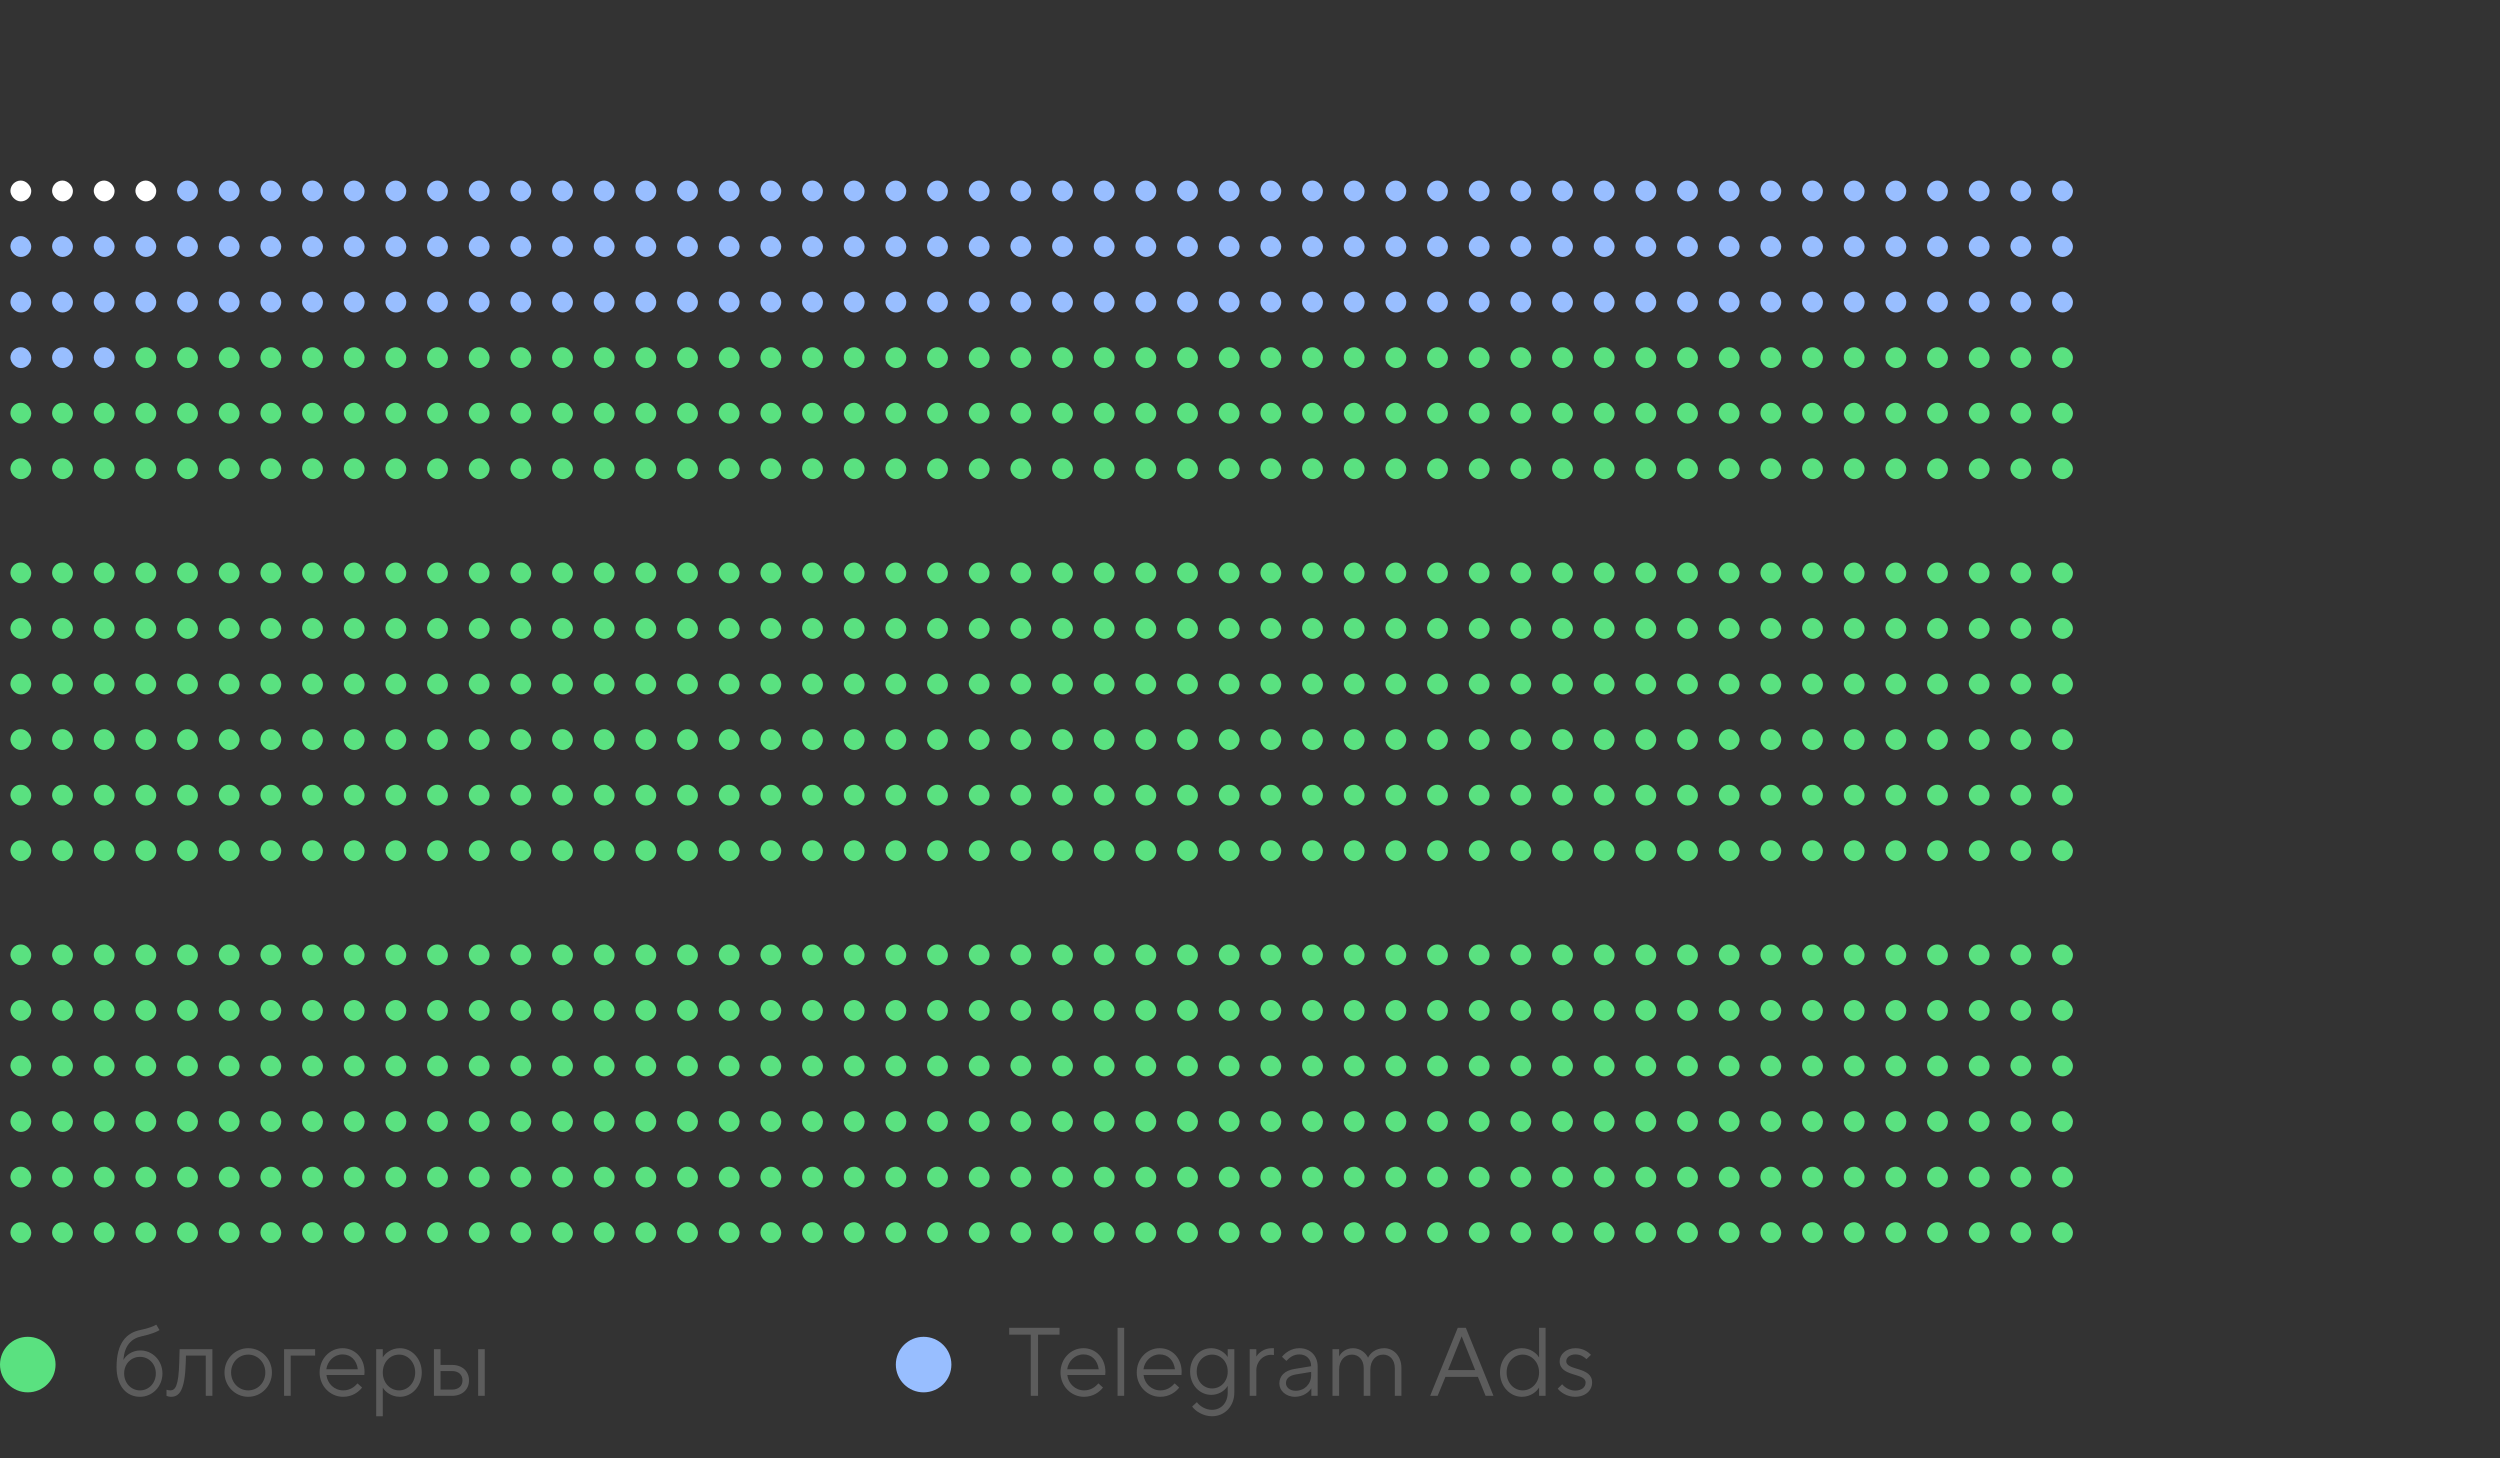 <?xml version="1.0" encoding="UTF-8"?> <svg xmlns="http://www.w3.org/2000/svg" width="360" height="210" viewBox="0 0 360 210" fill="none"><rect x="0" y="0" width="360" height="210" fill="#333333" stroke="none"/><rect x="1.5" y="136" width="3" height="3" rx="1.5" fill="#5AE180"></rect><rect x="7.5" y="136" width="3" height="3" rx="1.5" fill="#5AE180"></rect><rect x="13.5" y="136" width="3" height="3" rx="1.5" fill="#5AE180"></rect><rect x="19.5" y="136" width="3" height="3" rx="1.5" fill="#5AE180"></rect><rect x="25.5" y="136" width="3" height="3" rx="1.5" fill="#5AE180"></rect><rect x="31.5" y="136" width="3" height="3" rx="1.5" fill="#5AE180"></rect><rect x="37.5" y="136" width="3" height="3" rx="1.5" fill="#5AE180"></rect><rect x="43.5" y="136" width="3" height="3" rx="1.5" fill="#5AE180"></rect><rect x="49.5" y="136" width="3" height="3" rx="1.5" fill="#5AE180"></rect><rect x="55.5" y="136" width="3" height="3" rx="1.5" fill="#5AE180"></rect><rect x="61.5" y="136" width="3" height="3" rx="1.5" fill="#5AE180"></rect><rect x="67.5" y="136" width="3" height="3" rx="1.5" fill="#5AE180"></rect><rect x="73.5" y="136" width="3" height="3" rx="1.5" fill="#5AE180"></rect><rect x="79.5" y="136" width="3" height="3" rx="1.5" fill="#5AE180"></rect><rect x="85.5" y="136" width="3" height="3" rx="1.5" fill="#5AE180"></rect><rect x="91.5" y="136" width="3" height="3" rx="1.5" fill="#5AE180"></rect><rect x="97.5" y="136" width="3" height="3" rx="1.5" fill="#5AE180"></rect><rect x="103.5" y="136" width="3" height="3" rx="1.5" fill="#5AE180"></rect><rect x="109.5" y="136" width="3" height="3" rx="1.5" fill="#5AE180"></rect><rect x="115.5" y="136" width="3" height="3" rx="1.5" fill="#5AE180"></rect><rect x="121.5" y="136" width="3" height="3" rx="1.5" fill="#5AE180"></rect><rect x="127.5" y="136" width="3" height="3" rx="1.5" fill="#5AE180"></rect><rect x="133.5" y="136" width="3" height="3" rx="1.5" fill="#5AE180"></rect><rect x="139.5" y="136" width="3" height="3" rx="1.5" fill="#5AE180"></rect><rect x="145.5" y="136" width="3" height="3" rx="1.5" fill="#5AE180"></rect><rect x="151.5" y="136" width="3" height="3" rx="1.5" fill="#5AE180"></rect><rect x="157.5" y="136" width="3" height="3" rx="1.5" fill="#5AE180"></rect><rect x="163.5" y="136" width="3" height="3" rx="1.5" fill="#5AE180"></rect><rect x="169.5" y="136" width="3" height="3" rx="1.5" fill="#5AE180"></rect><rect x="175.5" y="136" width="3" height="3" rx="1.5" fill="#5AE180"></rect><rect x="181.5" y="136" width="3" height="3" rx="1.5" fill="#5AE180"></rect><rect x="187.5" y="136" width="3" height="3" rx="1.5" fill="#5AE180"></rect><rect x="193.5" y="136" width="3" height="3" rx="1.5" fill="#5AE180"></rect><rect x="199.5" y="136" width="3" height="3" rx="1.5" fill="#5AE180"></rect><rect x="205.5" y="136" width="3" height="3" rx="1.5" fill="#5AE180"></rect><rect x="211.5" y="136" width="3" height="3" rx="1.5" fill="#5AE180"></rect><rect x="217.5" y="136" width="3" height="3" rx="1.5" fill="#5AE180"></rect><rect x="223.5" y="136" width="3" height="3" rx="1.5" fill="#5AE180"></rect><rect x="229.5" y="136" width="3" height="3" rx="1.5" fill="#5AE180"></rect><rect x="235.5" y="136" width="3" height="3" rx="1.5" fill="#5AE180"></rect><rect x="241.5" y="136" width="3" height="3" rx="1.5" fill="#5AE180"></rect><rect x="247.5" y="136" width="3" height="3" rx="1.5" fill="#5AE180"></rect><rect x="253.5" y="136" width="3" height="3" rx="1.5" fill="#5AE180"></rect><rect x="259.5" y="136" width="3" height="3" rx="1.5" fill="#5AE180"></rect><rect x="265.5" y="136" width="3" height="3" rx="1.5" fill="#5AE180"></rect><rect x="271.5" y="136" width="3" height="3" rx="1.5" fill="#5AE180"></rect><rect x="277.5" y="136" width="3" height="3" rx="1.5" fill="#5AE180"></rect><rect x="283.5" y="136" width="3" height="3" rx="1.5" fill="#5AE180"></rect><rect x="289.5" y="136" width="3" height="3" rx="1.5" fill="#5AE180"></rect><rect x="295.5" y="136" width="3" height="3" rx="1.5" fill="#5AE180"></rect><rect x="1.5" y="144" width="3" height="3" rx="1.5" fill="#5AE180"></rect><rect x="7.5" y="144" width="3" height="3" rx="1.5" fill="#5AE180"></rect><rect x="13.5" y="144" width="3" height="3" rx="1.5" fill="#5AE180"></rect><rect x="19.5" y="144" width="3" height="3" rx="1.5" fill="#5AE180"></rect><rect x="25.5" y="144" width="3" height="3" rx="1.5" fill="#5AE180"></rect><rect x="31.5" y="144" width="3" height="3" rx="1.5" fill="#5AE180"></rect><rect x="37.5" y="144" width="3" height="3" rx="1.5" fill="#5AE180"></rect><rect x="43.5" y="144" width="3" height="3" rx="1.5" fill="#5AE180"></rect><rect x="49.5" y="144" width="3" height="3" rx="1.5" fill="#5AE180"></rect><rect x="55.5" y="144" width="3" height="3" rx="1.5" fill="#5AE180"></rect><rect x="61.5" y="144" width="3" height="3" rx="1.5" fill="#5AE180"></rect><rect x="67.5" y="144" width="3" height="3" rx="1.5" fill="#5AE180"></rect><rect x="73.5" y="144" width="3" height="3" rx="1.5" fill="#5AE180"></rect><rect x="79.5" y="144" width="3" height="3" rx="1.5" fill="#5AE180"></rect><rect x="85.5" y="144" width="3" height="3" rx="1.5" fill="#5AE180"></rect><rect x="91.5" y="144" width="3" height="3" rx="1.5" fill="#5AE180"></rect><rect x="97.5" y="144" width="3" height="3" rx="1.5" fill="#5AE180"></rect><rect x="103.5" y="144" width="3" height="3" rx="1.5" fill="#5AE180"></rect><rect x="109.5" y="144" width="3" height="3" rx="1.5" fill="#5AE180"></rect><rect x="115.5" y="144" width="3" height="3" rx="1.5" fill="#5AE180"></rect><rect x="121.5" y="144" width="3" height="3" rx="1.5" fill="#5AE180"></rect><rect x="127.5" y="144" width="3" height="3" rx="1.5" fill="#5AE180"></rect><rect x="133.5" y="144" width="3" height="3" rx="1.5" fill="#5AE180"></rect><rect x="139.5" y="144" width="3" height="3" rx="1.5" fill="#5AE180"></rect><rect x="145.5" y="144" width="3" height="3" rx="1.5" fill="#5AE180"></rect><rect x="151.5" y="144" width="3" height="3" rx="1.5" fill="#5AE180"></rect><rect x="157.5" y="144" width="3" height="3" rx="1.5" fill="#5AE180"></rect><rect x="163.5" y="144" width="3" height="3" rx="1.5" fill="#5AE180"></rect><rect x="169.5" y="144" width="3" height="3" rx="1.5" fill="#5AE180"></rect><rect x="175.5" y="144" width="3" height="3" rx="1.5" fill="#5AE180"></rect><rect x="181.5" y="144" width="3" height="3" rx="1.5" fill="#5AE180"></rect><rect x="187.5" y="144" width="3" height="3" rx="1.5" fill="#5AE180"></rect><rect x="193.5" y="144" width="3" height="3" rx="1.5" fill="#5AE180"></rect><rect x="199.5" y="144" width="3" height="3" rx="1.5" fill="#5AE180"></rect><rect x="205.5" y="144" width="3" height="3" rx="1.5" fill="#5AE180"></rect><rect x="211.5" y="144" width="3" height="3" rx="1.5" fill="#5AE180"></rect><rect x="217.5" y="144" width="3" height="3" rx="1.5" fill="#5AE180"></rect><rect x="223.5" y="144" width="3" height="3" rx="1.5" fill="#5AE180"></rect><rect x="229.5" y="144" width="3" height="3" rx="1.5" fill="#5AE180"></rect><rect x="235.5" y="144" width="3" height="3" rx="1.5" fill="#5AE180"></rect><rect x="241.5" y="144" width="3" height="3" rx="1.5" fill="#5AE180"></rect><rect x="247.5" y="144" width="3" height="3" rx="1.5" fill="#5AE180"></rect><rect x="253.5" y="144" width="3" height="3" rx="1.5" fill="#5AE180"></rect><rect x="259.5" y="144" width="3" height="3" rx="1.5" fill="#5AE180"></rect><rect x="265.5" y="144" width="3" height="3" rx="1.5" fill="#5AE180"></rect><rect x="271.5" y="144" width="3" height="3" rx="1.5" fill="#5AE180"></rect><rect x="277.5" y="144" width="3" height="3" rx="1.5" fill="#5AE180"></rect><rect x="283.5" y="144" width="3" height="3" rx="1.5" fill="#5AE180"></rect><rect x="289.5" y="144" width="3" height="3" rx="1.5" fill="#5AE180"></rect><rect x="295.5" y="144" width="3" height="3" rx="1.5" fill="#5AE180"></rect><rect x="1.5" y="152" width="3" height="3" rx="1.5" fill="#5AE180"></rect><rect x="7.5" y="152" width="3" height="3" rx="1.5" fill="#5AE180"></rect><rect x="13.5" y="152" width="3" height="3" rx="1.5" fill="#5AE180"></rect><rect x="19.5" y="152" width="3" height="3" rx="1.5" fill="#5AE180"></rect><rect x="25.5" y="152" width="3" height="3" rx="1.5" fill="#5AE180"></rect><rect x="31.5" y="152" width="3" height="3" rx="1.5" fill="#5AE180"></rect><rect x="37.5" y="152" width="3" height="3" rx="1.5" fill="#5AE180"></rect><rect x="43.5" y="152" width="3" height="3" rx="1.5" fill="#5AE180"></rect><rect x="49.5" y="152" width="3" height="3" rx="1.5" fill="#5AE180"></rect><rect x="55.5" y="152" width="3" height="3" rx="1.5" fill="#5AE180"></rect><rect x="61.5" y="152" width="3" height="3" rx="1.5" fill="#5AE180"></rect><rect x="67.5" y="152" width="3" height="3" rx="1.5" fill="#5AE180"></rect><rect x="73.5" y="152" width="3" height="3" rx="1.5" fill="#5AE180"></rect><rect x="79.5" y="152" width="3" height="3" rx="1.5" fill="#5AE180"></rect><rect x="85.5" y="152" width="3" height="3" rx="1.5" fill="#5AE180"></rect><rect x="91.5" y="152" width="3" height="3" rx="1.5" fill="#5AE180"></rect><rect x="97.5" y="152" width="3" height="3" rx="1.5" fill="#5AE180"></rect><rect x="103.5" y="152" width="3" height="3" rx="1.5" fill="#5AE180"></rect><rect x="109.5" y="152" width="3" height="3" rx="1.5" fill="#5AE180"></rect><rect x="115.5" y="152" width="3" height="3" rx="1.5" fill="#5AE180"></rect><rect x="121.5" y="152" width="3" height="3" rx="1.5" fill="#5AE180"></rect><rect x="127.5" y="152" width="3" height="3" rx="1.5" fill="#5AE180"></rect><rect x="133.5" y="152" width="3" height="3" rx="1.5" fill="#5AE180"></rect><rect x="139.5" y="152" width="3" height="3" rx="1.5" fill="#5AE180"></rect><rect x="145.5" y="152" width="3" height="3" rx="1.5" fill="#5AE180"></rect><rect x="151.5" y="152" width="3" height="3" rx="1.5" fill="#5AE180"></rect><rect x="157.5" y="152" width="3" height="3" rx="1.5" fill="#5AE180"></rect><rect x="163.5" y="152" width="3" height="3" rx="1.5" fill="#5AE180"></rect><rect x="169.5" y="152" width="3" height="3" rx="1.5" fill="#5AE180"></rect><rect x="175.5" y="152" width="3" height="3" rx="1.5" fill="#5AE180"></rect><rect x="181.5" y="152" width="3" height="3" rx="1.5" fill="#5AE180"></rect><rect x="187.5" y="152" width="3" height="3" rx="1.5" fill="#5AE180"></rect><rect x="193.5" y="152" width="3" height="3" rx="1.5" fill="#5AE180"></rect><rect x="199.5" y="152" width="3" height="3" rx="1.5" fill="#5AE180"></rect><rect x="205.5" y="152" width="3" height="3" rx="1.5" fill="#5AE180"></rect><rect x="211.5" y="152" width="3" height="3" rx="1.5" fill="#5AE180"></rect><rect x="217.5" y="152" width="3" height="3" rx="1.5" fill="#5AE180"></rect><rect x="223.5" y="152" width="3" height="3" rx="1.5" fill="#5AE180"></rect><rect x="229.5" y="152" width="3" height="3" rx="1.5" fill="#5AE180"></rect><rect x="235.5" y="152" width="3" height="3" rx="1.5" fill="#5AE180"></rect><rect x="241.5" y="152" width="3" height="3" rx="1.5" fill="#5AE180"></rect><rect x="247.5" y="152" width="3" height="3" rx="1.5" fill="#5AE180"></rect><rect x="253.5" y="152" width="3" height="3" rx="1.5" fill="#5AE180"></rect><rect x="259.5" y="152" width="3" height="3" rx="1.5" fill="#5AE180"></rect><rect x="265.5" y="152" width="3" height="3" rx="1.5" fill="#5AE180"></rect><rect x="271.5" y="152" width="3" height="3" rx="1.5" fill="#5AE180"></rect><rect x="277.5" y="152" width="3" height="3" rx="1.5" fill="#5AE180"></rect><rect x="283.5" y="152" width="3" height="3" rx="1.5" fill="#5AE180"></rect><rect x="289.5" y="152" width="3" height="3" rx="1.5" fill="#5AE180"></rect><rect x="295.5" y="152" width="3" height="3" rx="1.5" fill="#5AE180"></rect><rect x="1.5" y="160" width="3" height="3" rx="1.5" fill="#5AE180"></rect><rect x="7.5" y="160" width="3" height="3" rx="1.5" fill="#5AE180"></rect><rect x="13.5" y="160" width="3" height="3" rx="1.5" fill="#5AE180"></rect><rect x="19.5" y="160" width="3" height="3" rx="1.5" fill="#5AE180"></rect><rect x="25.5" y="160" width="3" height="3" rx="1.5" fill="#5AE180"></rect><rect x="31.5" y="160" width="3" height="3" rx="1.5" fill="#5AE180"></rect><rect x="37.5" y="160" width="3" height="3" rx="1.5" fill="#5AE180"></rect><rect x="43.5" y="160" width="3" height="3" rx="1.5" fill="#5AE180"></rect><rect x="49.5" y="160" width="3" height="3" rx="1.5" fill="#5AE180"></rect><rect x="55.5" y="160" width="3" height="3" rx="1.5" fill="#5AE180"></rect><rect x="61.5" y="160" width="3" height="3" rx="1.5" fill="#5AE180"></rect><rect x="67.5" y="160" width="3" height="3" rx="1.5" fill="#5AE180"></rect><rect x="73.5" y="160" width="3" height="3" rx="1.5" fill="#5AE180"></rect><rect x="79.5" y="160" width="3" height="3" rx="1.5" fill="#5AE180"></rect><rect x="85.5" y="160" width="3" height="3" rx="1.5" fill="#5AE180"></rect><rect x="91.5" y="160" width="3" height="3" rx="1.5" fill="#5AE180"></rect><rect x="97.5" y="160" width="3" height="3" rx="1.5" fill="#5AE180"></rect><rect x="103.5" y="160" width="3" height="3" rx="1.5" fill="#5AE180"></rect><rect x="109.5" y="160" width="3" height="3" rx="1.5" fill="#5AE180"></rect><rect x="115.5" y="160" width="3" height="3" rx="1.5" fill="#5AE180"></rect><rect x="121.5" y="160" width="3" height="3" rx="1.5" fill="#5AE180"></rect><rect x="127.5" y="160" width="3" height="3" rx="1.5" fill="#5AE180"></rect><rect x="133.5" y="160" width="3" height="3" rx="1.5" fill="#5AE180"></rect><rect x="139.5" y="160" width="3" height="3" rx="1.5" fill="#5AE180"></rect><rect x="145.5" y="160" width="3" height="3" rx="1.5" fill="#5AE180"></rect><rect x="151.5" y="160" width="3" height="3" rx="1.5" fill="#5AE180"></rect><rect x="157.5" y="160" width="3" height="3" rx="1.5" fill="#5AE180"></rect><rect x="163.5" y="160" width="3" height="3" rx="1.5" fill="#5AE180"></rect><rect x="169.5" y="160" width="3" height="3" rx="1.5" fill="#5AE180"></rect><rect x="175.5" y="160" width="3" height="3" rx="1.5" fill="#5AE180"></rect><rect x="181.5" y="160" width="3" height="3" rx="1.5" fill="#5AE180"></rect><rect x="187.5" y="160" width="3" height="3" rx="1.5" fill="#5AE180"></rect><rect x="193.5" y="160" width="3" height="3" rx="1.5" fill="#5AE180"></rect><rect x="199.5" y="160" width="3" height="3" rx="1.5" fill="#5AE180"></rect><rect x="205.5" y="160" width="3" height="3" rx="1.5" fill="#5AE180"></rect><rect x="211.5" y="160" width="3" height="3" rx="1.5" fill="#5AE180"></rect><rect x="217.5" y="160" width="3" height="3" rx="1.5" fill="#5AE180"></rect><rect x="223.5" y="160" width="3" height="3" rx="1.5" fill="#5AE180"></rect><rect x="229.5" y="160" width="3" height="3" rx="1.5" fill="#5AE180"></rect><rect x="235.5" y="160" width="3" height="3" rx="1.5" fill="#5AE180"></rect><rect x="241.5" y="160" width="3" height="3" rx="1.5" fill="#5AE180"></rect><rect x="247.5" y="160" width="3" height="3" rx="1.5" fill="#5AE180"></rect><rect x="253.5" y="160" width="3" height="3" rx="1.5" fill="#5AE180"></rect><rect x="259.5" y="160" width="3" height="3" rx="1.5" fill="#5AE180"></rect><rect x="265.5" y="160" width="3" height="3" rx="1.5" fill="#5AE180"></rect><rect x="271.5" y="160" width="3" height="3" rx="1.5" fill="#5AE180"></rect><rect x="277.5" y="160" width="3" height="3" rx="1.5" fill="#5AE180"></rect><rect x="283.5" y="160" width="3" height="3" rx="1.5" fill="#5AE180"></rect><rect x="289.5" y="160" width="3" height="3" rx="1.5" fill="#5AE180"></rect><rect x="295.5" y="160" width="3" height="3" rx="1.5" fill="#5AE180"></rect><rect x="1.5" y="168" width="3" height="3" rx="1.5" fill="#5AE180"></rect><rect x="7.5" y="168" width="3" height="3" rx="1.5" fill="#5AE180"></rect><rect x="13.5" y="168" width="3" height="3" rx="1.5" fill="#5AE180"></rect><rect x="19.5" y="168" width="3" height="3" rx="1.5" fill="#5AE180"></rect><rect x="25.5" y="168" width="3" height="3" rx="1.5" fill="#5AE180"></rect><rect x="31.5" y="168" width="3" height="3" rx="1.5" fill="#5AE180"></rect><rect x="37.5" y="168" width="3" height="3" rx="1.5" fill="#5AE180"></rect><rect x="43.5" y="168" width="3" height="3" rx="1.5" fill="#5AE180"></rect><rect x="49.5" y="168" width="3" height="3" rx="1.5" fill="#5AE180"></rect><rect x="55.5" y="168" width="3" height="3" rx="1.5" fill="#5AE180"></rect><rect x="61.5" y="168" width="3" height="3" rx="1.5" fill="#5AE180"></rect><rect x="67.5" y="168" width="3" height="3" rx="1.5" fill="#5AE180"></rect><rect x="73.5" y="168" width="3" height="3" rx="1.5" fill="#5AE180"></rect><rect x="79.5" y="168" width="3" height="3" rx="1.5" fill="#5AE180"></rect><rect x="85.5" y="168" width="3" height="3" rx="1.5" fill="#5AE180"></rect><rect x="91.5" y="168" width="3" height="3" rx="1.5" fill="#5AE180"></rect><rect x="97.5" y="168" width="3" height="3" rx="1.5" fill="#5AE180"></rect><rect x="103.5" y="168" width="3" height="3" rx="1.5" fill="#5AE180"></rect><rect x="109.5" y="168" width="3" height="3" rx="1.5" fill="#5AE180"></rect><rect x="115.5" y="168" width="3" height="3" rx="1.5" fill="#5AE180"></rect><rect x="121.5" y="168" width="3" height="3" rx="1.5" fill="#5AE180"></rect><rect x="127.5" y="168" width="3" height="3" rx="1.5" fill="#5AE180"></rect><rect x="133.5" y="168" width="3" height="3" rx="1.5" fill="#5AE180"></rect><rect x="139.5" y="168" width="3" height="3" rx="1.5" fill="#5AE180"></rect><rect x="145.5" y="168" width="3" height="3" rx="1.5" fill="#5AE180"></rect><rect x="151.5" y="168" width="3" height="3" rx="1.5" fill="#5AE180"></rect><rect x="157.5" y="168" width="3" height="3" rx="1.5" fill="#5AE180"></rect><rect x="163.5" y="168" width="3" height="3" rx="1.5" fill="#5AE180"></rect><rect x="169.5" y="168" width="3" height="3" rx="1.5" fill="#5AE180"></rect><rect x="175.5" y="168" width="3" height="3" rx="1.5" fill="#5AE180"></rect><rect x="181.5" y="168" width="3" height="3" rx="1.5" fill="#5AE180"></rect><rect x="187.5" y="168" width="3" height="3" rx="1.5" fill="#5AE180"></rect><rect x="193.5" y="168" width="3" height="3" rx="1.5" fill="#5AE180"></rect><rect x="199.5" y="168" width="3" height="3" rx="1.5" fill="#5AE180"></rect><rect x="205.5" y="168" width="3" height="3" rx="1.5" fill="#5AE180"></rect><rect x="211.5" y="168" width="3" height="3" rx="1.5" fill="#5AE180"></rect><rect x="217.5" y="168" width="3" height="3" rx="1.5" fill="#5AE180"></rect><rect x="223.5" y="168" width="3" height="3" rx="1.5" fill="#5AE180"></rect><rect x="229.5" y="168" width="3" height="3" rx="1.5" fill="#5AE180"></rect><rect x="235.5" y="168" width="3" height="3" rx="1.5" fill="#5AE180"></rect><rect x="241.5" y="168" width="3" height="3" rx="1.5" fill="#5AE180"></rect><rect x="247.5" y="168" width="3" height="3" rx="1.5" fill="#5AE180"></rect><rect x="253.5" y="168" width="3" height="3" rx="1.5" fill="#5AE180"></rect><rect x="259.5" y="168" width="3" height="3" rx="1.5" fill="#5AE180"></rect><rect x="265.5" y="168" width="3" height="3" rx="1.5" fill="#5AE180"></rect><rect x="271.5" y="168" width="3" height="3" rx="1.5" fill="#5AE180"></rect><rect x="277.5" y="168" width="3" height="3" rx="1.5" fill="#5AE180"></rect><rect x="283.5" y="168" width="3" height="3" rx="1.5" fill="#5AE180"></rect><rect x="289.5" y="168" width="3" height="3" rx="1.5" fill="#5AE180"></rect><rect x="295.5" y="168" width="3" height="3" rx="1.5" fill="#5AE180"></rect><rect x="1.5" y="176" width="3" height="3" rx="1.5" fill="#5AE180"></rect><rect x="7.5" y="176" width="3" height="3" rx="1.5" fill="#5AE180"></rect><rect x="13.5" y="176" width="3" height="3" rx="1.5" fill="#5AE180"></rect><rect x="19.5" y="176" width="3" height="3" rx="1.5" fill="#5AE180"></rect><rect x="25.5" y="176" width="3" height="3" rx="1.5" fill="#5AE180"></rect><rect x="31.5" y="176" width="3" height="3" rx="1.5" fill="#5AE180"></rect><rect x="37.5" y="176" width="3" height="3" rx="1.5" fill="#5AE180"></rect><rect x="43.5" y="176" width="3" height="3" rx="1.5" fill="#5AE180"></rect><rect x="49.5" y="176" width="3" height="3" rx="1.5" fill="#5AE180"></rect><rect x="55.5" y="176" width="3" height="3" rx="1.5" fill="#5AE180"></rect><rect x="61.5" y="176" width="3" height="3" rx="1.5" fill="#5AE180"></rect><rect x="67.5" y="176" width="3" height="3" rx="1.5" fill="#5AE180"></rect><rect x="73.5" y="176" width="3" height="3" rx="1.5" fill="#5AE180"></rect><rect x="79.5" y="176" width="3" height="3" rx="1.5" fill="#5AE180"></rect><rect x="85.5" y="176" width="3" height="3" rx="1.5" fill="#5AE180"></rect><rect x="91.5" y="176" width="3" height="3" rx="1.5" fill="#5AE180"></rect><rect x="97.5" y="176" width="3" height="3" rx="1.5" fill="#5AE180"></rect><rect x="103.5" y="176" width="3" height="3" rx="1.5" fill="#5AE180"></rect><rect x="109.5" y="176" width="3" height="3" rx="1.5" fill="#5AE180"></rect><rect x="115.5" y="176" width="3" height="3" rx="1.5" fill="#5AE180"></rect><rect x="121.5" y="176" width="3" height="3" rx="1.5" fill="#5AE180"></rect><rect x="127.5" y="176" width="3" height="3" rx="1.5" fill="#5AE180"></rect><rect x="133.5" y="176" width="3" height="3" rx="1.5" fill="#5AE180"></rect><rect x="139.5" y="176" width="3" height="3" rx="1.5" fill="#5AE180"></rect><rect x="145.5" y="176" width="3" height="3" rx="1.5" fill="#5AE180"></rect><rect x="151.5" y="176" width="3" height="3" rx="1.5" fill="#5AE180"></rect><rect x="157.5" y="176" width="3" height="3" rx="1.5" fill="#5AE180"></rect><rect x="163.5" y="176" width="3" height="3" rx="1.5" fill="#5AE180"></rect><rect x="169.5" y="176" width="3" height="3" rx="1.5" fill="#5AE180"></rect><rect x="175.5" y="176" width="3" height="3" rx="1.5" fill="#5AE180"></rect><rect x="181.5" y="176" width="3" height="3" rx="1.5" fill="#5AE180"></rect><rect x="187.5" y="176" width="3" height="3" rx="1.5" fill="#5AE180"></rect><rect x="193.5" y="176" width="3" height="3" rx="1.5" fill="#5AE180"></rect><rect x="199.5" y="176" width="3" height="3" rx="1.5" fill="#5AE180"></rect><rect x="205.5" y="176" width="3" height="3" rx="1.5" fill="#5AE180"></rect><rect x="211.5" y="176" width="3" height="3" rx="1.5" fill="#5AE180"></rect><rect x="217.5" y="176" width="3" height="3" rx="1.5" fill="#5AE180"></rect><rect x="223.5" y="176" width="3" height="3" rx="1.5" fill="#5AE180"></rect><rect x="229.5" y="176" width="3" height="3" rx="1.5" fill="#5AE180"></rect><rect x="235.5" y="176" width="3" height="3" rx="1.5" fill="#5AE180"></rect><rect x="241.5" y="176" width="3" height="3" rx="1.5" fill="#5AE180"></rect><rect x="247.5" y="176" width="3" height="3" rx="1.5" fill="#5AE180"></rect><rect x="253.5" y="176" width="3" height="3" rx="1.5" fill="#5AE180"></rect><rect x="259.5" y="176" width="3" height="3" rx="1.5" fill="#5AE180"></rect><rect x="265.5" y="176" width="3" height="3" rx="1.5" fill="#5AE180"></rect><rect x="271.5" y="176" width="3" height="3" rx="1.5" fill="#5AE180"></rect><rect x="277.5" y="176" width="3" height="3" rx="1.5" fill="#5AE180"></rect><rect x="283.5" y="176" width="3" height="3" rx="1.5" fill="#5AE180"></rect><rect x="289.5" y="176" width="3" height="3" rx="1.5" fill="#5AE180"></rect><rect x="295.5" y="176" width="3" height="3" rx="1.5" fill="#5AE180"></rect><rect x="1.5" y="81" width="3" height="3" rx="1.5" fill="#5AE180"></rect><rect x="7.5" y="81" width="3" height="3" rx="1.5" fill="#5AE180"></rect><rect x="13.5" y="81" width="3" height="3" rx="1.5" fill="#5AE180"></rect><rect x="19.5" y="81" width="3" height="3" rx="1.5" fill="#5AE180"></rect><rect x="25.5" y="81" width="3" height="3" rx="1.5" fill="#5AE180"></rect><rect x="31.5" y="81" width="3" height="3" rx="1.5" fill="#5AE180"></rect><rect x="37.5" y="81" width="3" height="3" rx="1.5" fill="#5AE180"></rect><rect x="43.5" y="81" width="3" height="3" rx="1.5" fill="#5AE180"></rect><rect x="49.5" y="81" width="3" height="3" rx="1.5" fill="#5AE180"></rect><rect x="55.5" y="81" width="3" height="3" rx="1.5" fill="#5AE180"></rect><rect x="61.5" y="81" width="3" height="3" rx="1.5" fill="#5AE180"></rect><rect x="67.5" y="81" width="3" height="3" rx="1.5" fill="#5AE180"></rect><rect x="73.5" y="81" width="3" height="3" rx="1.5" fill="#5AE180"></rect><rect x="79.5" y="81" width="3" height="3" rx="1.5" fill="#5AE180"></rect><rect x="85.5" y="81" width="3" height="3" rx="1.5" fill="#5AE180"></rect><rect x="91.5" y="81" width="3" height="3" rx="1.5" fill="#5AE180"></rect><rect x="97.5" y="81" width="3" height="3" rx="1.5" fill="#5AE180"></rect><rect x="103.5" y="81" width="3" height="3" rx="1.5" fill="#5AE180"></rect><rect x="109.5" y="81" width="3" height="3" rx="1.5" fill="#5AE180"></rect><rect x="115.5" y="81" width="3" height="3" rx="1.5" fill="#5AE180"></rect><rect x="121.5" y="81" width="3" height="3" rx="1.5" fill="#5AE180"></rect><rect x="127.5" y="81" width="3" height="3" rx="1.5" fill="#5AE180"></rect><rect x="133.5" y="81" width="3" height="3" rx="1.5" fill="#5AE180"></rect><rect x="139.5" y="81" width="3" height="3" rx="1.5" fill="#5AE180"></rect><rect x="145.5" y="81" width="3" height="3" rx="1.5" fill="#5AE180"></rect><rect x="151.5" y="81" width="3" height="3" rx="1.5" fill="#5AE180"></rect><rect x="157.5" y="81" width="3" height="3" rx="1.5" fill="#5AE180"></rect><rect x="163.5" y="81" width="3" height="3" rx="1.5" fill="#5AE180"></rect><rect x="169.5" y="81" width="3" height="3" rx="1.5" fill="#5AE180"></rect><rect x="175.5" y="81" width="3" height="3" rx="1.5" fill="#5AE180"></rect><rect x="181.5" y="81" width="3" height="3" rx="1.5" fill="#5AE180"></rect><rect x="187.5" y="81" width="3" height="3" rx="1.5" fill="#5AE180"></rect><rect x="193.5" y="81" width="3" height="3" rx="1.5" fill="#5AE180"></rect><rect x="199.5" y="81" width="3" height="3" rx="1.5" fill="#5AE180"></rect><rect x="205.5" y="81" width="3" height="3" rx="1.5" fill="#5AE180"></rect><rect x="211.5" y="81" width="3" height="3" rx="1.5" fill="#5AE180"></rect><rect x="217.5" y="81" width="3" height="3" rx="1.5" fill="#5AE180"></rect><rect x="223.5" y="81" width="3" height="3" rx="1.5" fill="#5AE180"></rect><rect x="229.5" y="81" width="3" height="3" rx="1.5" fill="#5AE180"></rect><rect x="235.5" y="81" width="3" height="3" rx="1.5" fill="#5AE180"></rect><rect x="241.5" y="81" width="3" height="3" rx="1.5" fill="#5AE180"></rect><rect x="247.5" y="81" width="3" height="3" rx="1.5" fill="#5AE180"></rect><rect x="253.5" y="81" width="3" height="3" rx="1.5" fill="#5AE180"></rect><rect x="259.5" y="81" width="3" height="3" rx="1.5" fill="#5AE180"></rect><rect x="265.5" y="81" width="3" height="3" rx="1.5" fill="#5AE180"></rect><rect x="271.5" y="81" width="3" height="3" rx="1.5" fill="#5AE180"></rect><rect x="277.5" y="81" width="3" height="3" rx="1.5" fill="#5AE180"></rect><rect x="283.5" y="81" width="3" height="3" rx="1.5" fill="#5AE180"></rect><rect x="289.5" y="81" width="3" height="3" rx="1.5" fill="#5AE180"></rect><rect x="295.5" y="81" width="3" height="3" rx="1.5" fill="#5AE180"></rect><rect x="1.5" y="89" width="3" height="3" rx="1.5" fill="#5AE180"></rect><rect x="7.5" y="89" width="3" height="3" rx="1.5" fill="#5AE180"></rect><rect x="13.5" y="89" width="3" height="3" rx="1.5" fill="#5AE180"></rect><rect x="19.5" y="89" width="3" height="3" rx="1.5" fill="#5AE180"></rect><rect x="25.5" y="89" width="3" height="3" rx="1.5" fill="#5AE180"></rect><rect x="31.5" y="89" width="3" height="3" rx="1.5" fill="#5AE180"></rect><rect x="37.5" y="89" width="3" height="3" rx="1.5" fill="#5AE180"></rect><rect x="43.5" y="89" width="3" height="3" rx="1.5" fill="#5AE180"></rect><rect x="49.5" y="89" width="3" height="3" rx="1.5" fill="#5AE180"></rect><rect x="55.5" y="89" width="3" height="3" rx="1.5" fill="#5AE180"></rect><rect x="61.5" y="89" width="3" height="3" rx="1.5" fill="#5AE180"></rect><rect x="67.5" y="89" width="3" height="3" rx="1.5" fill="#5AE180"></rect><rect x="73.5" y="89" width="3" height="3" rx="1.5" fill="#5AE180"></rect><rect x="79.5" y="89" width="3" height="3" rx="1.5" fill="#5AE180"></rect><rect x="85.5" y="89" width="3" height="3" rx="1.5" fill="#5AE180"></rect><rect x="91.5" y="89" width="3" height="3" rx="1.5" fill="#5AE180"></rect><rect x="97.5" y="89" width="3" height="3" rx="1.5" fill="#5AE180"></rect><rect x="103.5" y="89" width="3" height="3" rx="1.5" fill="#5AE180"></rect><rect x="109.5" y="89" width="3" height="3" rx="1.5" fill="#5AE180"></rect><rect x="115.5" y="89" width="3" height="3" rx="1.5" fill="#5AE180"></rect><rect x="121.5" y="89" width="3" height="3" rx="1.5" fill="#5AE180"></rect><rect x="127.5" y="89" width="3" height="3" rx="1.5" fill="#5AE180"></rect><rect x="133.5" y="89" width="3" height="3" rx="1.5" fill="#5AE180"></rect><rect x="139.5" y="89" width="3" height="3" rx="1.5" fill="#5AE180"></rect><rect x="145.5" y="89" width="3" height="3" rx="1.5" fill="#5AE180"></rect><rect x="151.5" y="89" width="3" height="3" rx="1.5" fill="#5AE180"></rect><rect x="157.5" y="89" width="3" height="3" rx="1.5" fill="#5AE180"></rect><rect x="163.5" y="89" width="3" height="3" rx="1.5" fill="#5AE180"></rect><rect x="169.5" y="89" width="3" height="3" rx="1.5" fill="#5AE180"></rect><rect x="175.5" y="89" width="3" height="3" rx="1.5" fill="#5AE180"></rect><rect x="181.5" y="89" width="3" height="3" rx="1.5" fill="#5AE180"></rect><rect x="187.5" y="89" width="3" height="3" rx="1.5" fill="#5AE180"></rect><rect x="193.5" y="89" width="3" height="3" rx="1.5" fill="#5AE180"></rect><rect x="199.5" y="89" width="3" height="3" rx="1.5" fill="#5AE180"></rect><rect x="205.5" y="89" width="3" height="3" rx="1.5" fill="#5AE180"></rect><rect x="211.5" y="89" width="3" height="3" rx="1.5" fill="#5AE180"></rect><rect x="217.5" y="89" width="3" height="3" rx="1.5" fill="#5AE180"></rect><rect x="223.5" y="89" width="3" height="3" rx="1.5" fill="#5AE180"></rect><rect x="229.5" y="89" width="3" height="3" rx="1.5" fill="#5AE180"></rect><rect x="235.5" y="89" width="3" height="3" rx="1.5" fill="#5AE180"></rect><rect x="241.5" y="89" width="3" height="3" rx="1.5" fill="#5AE180"></rect><rect x="247.5" y="89" width="3" height="3" rx="1.5" fill="#5AE180"></rect><rect x="253.5" y="89" width="3" height="3" rx="1.5" fill="#5AE180"></rect><rect x="259.5" y="89" width="3" height="3" rx="1.5" fill="#5AE180"></rect><rect x="265.5" y="89" width="3" height="3" rx="1.5" fill="#5AE180"></rect><rect x="271.5" y="89" width="3" height="3" rx="1.5" fill="#5AE180"></rect><rect x="277.5" y="89" width="3" height="3" rx="1.5" fill="#5AE180"></rect><rect x="283.5" y="89" width="3" height="3" rx="1.5" fill="#5AE180"></rect><rect x="289.5" y="89" width="3" height="3" rx="1.5" fill="#5AE180"></rect><rect x="295.5" y="89" width="3" height="3" rx="1.5" fill="#5AE180"></rect><rect x="1.5" y="97" width="3" height="3" rx="1.5" fill="#5AE180"></rect><rect x="7.5" y="97" width="3" height="3" rx="1.5" fill="#5AE180"></rect><rect x="13.5" y="97" width="3" height="3" rx="1.5" fill="#5AE180"></rect><rect x="19.5" y="97" width="3" height="3" rx="1.5" fill="#5AE180"></rect><rect x="25.5" y="97" width="3" height="3" rx="1.5" fill="#5AE180"></rect><rect x="31.5" y="97" width="3" height="3" rx="1.5" fill="#5AE180"></rect><rect x="37.5" y="97" width="3" height="3" rx="1.5" fill="#5AE180"></rect><rect x="43.5" y="97" width="3" height="3" rx="1.5" fill="#5AE180"></rect><rect x="49.5" y="97" width="3" height="3" rx="1.5" fill="#5AE180"></rect><rect x="55.5" y="97" width="3" height="3" rx="1.5" fill="#5AE180"></rect><rect x="61.5" y="97" width="3" height="3" rx="1.5" fill="#5AE180"></rect><rect x="67.5" y="97" width="3" height="3" rx="1.5" fill="#5AE180"></rect><rect x="73.5" y="97" width="3" height="3" rx="1.5" fill="#5AE180"></rect><rect x="79.5" y="97" width="3" height="3" rx="1.5" fill="#5AE180"></rect><rect x="85.5" y="97" width="3" height="3" rx="1.5" fill="#5AE180"></rect><rect x="91.5" y="97" width="3" height="3" rx="1.5" fill="#5AE180"></rect><rect x="97.5" y="97" width="3" height="3" rx="1.5" fill="#5AE180"></rect><rect x="103.5" y="97" width="3" height="3" rx="1.5" fill="#5AE180"></rect><rect x="109.5" y="97" width="3" height="3" rx="1.5" fill="#5AE180"></rect><rect x="115.5" y="97" width="3" height="3" rx="1.5" fill="#5AE180"></rect><rect x="121.5" y="97" width="3" height="3" rx="1.5" fill="#5AE180"></rect><rect x="127.5" y="97" width="3" height="3" rx="1.5" fill="#5AE180"></rect><rect x="133.5" y="97" width="3" height="3" rx="1.5" fill="#5AE180"></rect><rect x="139.5" y="97" width="3" height="3" rx="1.5" fill="#5AE180"></rect><rect x="145.5" y="97" width="3" height="3" rx="1.5" fill="#5AE180"></rect><rect x="151.5" y="97" width="3" height="3" rx="1.5" fill="#5AE180"></rect><rect x="157.5" y="97" width="3" height="3" rx="1.5" fill="#5AE180"></rect><rect x="163.5" y="97" width="3" height="3" rx="1.5" fill="#5AE180"></rect><rect x="169.5" y="97" width="3" height="3" rx="1.5" fill="#5AE180"></rect><rect x="175.5" y="97" width="3" height="3" rx="1.5" fill="#5AE180"></rect><rect x="181.5" y="97" width="3" height="3" rx="1.5" fill="#5AE180"></rect><rect x="187.5" y="97" width="3" height="3" rx="1.5" fill="#5AE180"></rect><rect x="193.5" y="97" width="3" height="3" rx="1.5" fill="#5AE180"></rect><rect x="199.5" y="97" width="3" height="3" rx="1.5" fill="#5AE180"></rect><rect x="205.5" y="97" width="3" height="3" rx="1.5" fill="#5AE180"></rect><rect x="211.5" y="97" width="3" height="3" rx="1.5" fill="#5AE180"></rect><rect x="217.5" y="97" width="3" height="3" rx="1.5" fill="#5AE180"></rect><rect x="223.5" y="97" width="3" height="3" rx="1.5" fill="#5AE180"></rect><rect x="229.5" y="97" width="3" height="3" rx="1.5" fill="#5AE180"></rect><rect x="235.5" y="97" width="3" height="3" rx="1.5" fill="#5AE180"></rect><rect x="241.5" y="97" width="3" height="3" rx="1.5" fill="#5AE180"></rect><rect x="247.5" y="97" width="3" height="3" rx="1.5" fill="#5AE180"></rect><rect x="253.5" y="97" width="3" height="3" rx="1.5" fill="#5AE180"></rect><rect x="259.5" y="97" width="3" height="3" rx="1.5" fill="#5AE180"></rect><rect x="265.5" y="97" width="3" height="3" rx="1.5" fill="#5AE180"></rect><rect x="271.5" y="97" width="3" height="3" rx="1.5" fill="#5AE180"></rect><rect x="277.5" y="97" width="3" height="3" rx="1.5" fill="#5AE180"></rect><rect x="283.5" y="97" width="3" height="3" rx="1.5" fill="#5AE180"></rect><rect x="289.5" y="97" width="3" height="3" rx="1.5" fill="#5AE180"></rect><rect x="295.5" y="97" width="3" height="3" rx="1.5" fill="#5AE180"></rect><rect x="1.5" y="105" width="3" height="3" rx="1.5" fill="#5AE180"></rect><rect x="7.5" y="105" width="3" height="3" rx="1.5" fill="#5AE180"></rect><rect x="13.5" y="105" width="3" height="3" rx="1.5" fill="#5AE180"></rect><rect x="19.5" y="105" width="3" height="3" rx="1.5" fill="#5AE180"></rect><rect x="25.5" y="105" width="3" height="3" rx="1.5" fill="#5AE180"></rect><rect x="31.5" y="105" width="3" height="3" rx="1.5" fill="#5AE180"></rect><rect x="37.5" y="105" width="3" height="3" rx="1.5" fill="#5AE180"></rect><rect x="43.5" y="105" width="3" height="3" rx="1.5" fill="#5AE180"></rect><rect x="49.5" y="105" width="3" height="3" rx="1.5" fill="#5AE180"></rect><rect x="55.5" y="105" width="3" height="3" rx="1.5" fill="#5AE180"></rect><rect x="61.5" y="105" width="3" height="3" rx="1.5" fill="#5AE180"></rect><rect x="67.5" y="105" width="3" height="3" rx="1.5" fill="#5AE180"></rect><rect x="73.5" y="105" width="3" height="3" rx="1.5" fill="#5AE180"></rect><rect x="79.5" y="105" width="3" height="3" rx="1.5" fill="#5AE180"></rect><rect x="85.5" y="105" width="3" height="3" rx="1.5" fill="#5AE180"></rect><rect x="91.5" y="105" width="3" height="3" rx="1.5" fill="#5AE180"></rect><rect x="97.5" y="105" width="3" height="3" rx="1.5" fill="#5AE180"></rect><rect x="103.5" y="105" width="3" height="3" rx="1.5" fill="#5AE180"></rect><rect x="109.5" y="105" width="3" height="3" rx="1.5" fill="#5AE180"></rect><rect x="115.5" y="105" width="3" height="3" rx="1.5" fill="#5AE180"></rect><rect x="121.5" y="105" width="3" height="3" rx="1.5" fill="#5AE180"></rect><rect x="127.5" y="105" width="3" height="3" rx="1.5" fill="#5AE180"></rect><rect x="133.5" y="105" width="3" height="3" rx="1.5" fill="#5AE180"></rect><rect x="139.5" y="105" width="3" height="3" rx="1.5" fill="#5AE180"></rect><rect x="145.5" y="105" width="3" height="3" rx="1.5" fill="#5AE180"></rect><rect x="151.5" y="105" width="3" height="3" rx="1.5" fill="#5AE180"></rect><rect x="157.5" y="105" width="3" height="3" rx="1.5" fill="#5AE180"></rect><rect x="163.5" y="105" width="3" height="3" rx="1.5" fill="#5AE180"></rect><rect x="169.5" y="105" width="3" height="3" rx="1.5" fill="#5AE180"></rect><rect x="175.5" y="105" width="3" height="3" rx="1.5" fill="#5AE180"></rect><rect x="181.5" y="105" width="3" height="3" rx="1.5" fill="#5AE180"></rect><rect x="187.5" y="105" width="3" height="3" rx="1.5" fill="#5AE180"></rect><rect x="193.5" y="105" width="3" height="3" rx="1.5" fill="#5AE180"></rect><rect x="199.5" y="105" width="3" height="3" rx="1.5" fill="#5AE180"></rect><rect x="205.5" y="105" width="3" height="3" rx="1.5" fill="#5AE180"></rect><rect x="211.5" y="105" width="3" height="3" rx="1.5" fill="#5AE180"></rect><rect x="217.5" y="105" width="3" height="3" rx="1.5" fill="#5AE180"></rect><rect x="223.5" y="105" width="3" height="3" rx="1.5" fill="#5AE180"></rect><rect x="229.5" y="105" width="3" height="3" rx="1.5" fill="#5AE180"></rect><rect x="235.5" y="105" width="3" height="3" rx="1.5" fill="#5AE180"></rect><rect x="241.5" y="105" width="3" height="3" rx="1.5" fill="#5AE180"></rect><rect x="247.5" y="105" width="3" height="3" rx="1.5" fill="#5AE180"></rect><rect x="253.5" y="105" width="3" height="3" rx="1.5" fill="#5AE180"></rect><rect x="259.5" y="105" width="3" height="3" rx="1.5" fill="#5AE180"></rect><rect x="265.5" y="105" width="3" height="3" rx="1.5" fill="#5AE180"></rect><rect x="271.5" y="105" width="3" height="3" rx="1.5" fill="#5AE180"></rect><rect x="277.5" y="105" width="3" height="3" rx="1.5" fill="#5AE180"></rect><rect x="283.5" y="105" width="3" height="3" rx="1.5" fill="#5AE180"></rect><rect x="289.5" y="105" width="3" height="3" rx="1.5" fill="#5AE180"></rect><rect x="295.5" y="105" width="3" height="3" rx="1.5" fill="#5AE180"></rect><rect x="1.5" y="113" width="3" height="3" rx="1.5" fill="#5AE180"></rect><rect x="7.5" y="113" width="3" height="3" rx="1.5" fill="#5AE180"></rect><rect x="13.5" y="113" width="3" height="3" rx="1.5" fill="#5AE180"></rect><rect x="19.5" y="113" width="3" height="3" rx="1.5" fill="#5AE180"></rect><rect x="25.5" y="113" width="3" height="3" rx="1.5" fill="#5AE180"></rect><rect x="31.5" y="113" width="3" height="3" rx="1.5" fill="#5AE180"></rect><rect x="37.5" y="113" width="3" height="3" rx="1.5" fill="#5AE180"></rect><rect x="43.5" y="113" width="3" height="3" rx="1.5" fill="#5AE180"></rect><rect x="49.5" y="113" width="3" height="3" rx="1.5" fill="#5AE180"></rect><rect x="55.5" y="113" width="3" height="3" rx="1.5" fill="#5AE180"></rect><rect x="61.5" y="113" width="3" height="3" rx="1.5" fill="#5AE180"></rect><rect x="67.5" y="113" width="3" height="3" rx="1.5" fill="#5AE180"></rect><rect x="73.5" y="113" width="3" height="3" rx="1.5" fill="#5AE180"></rect><rect x="79.5" y="113" width="3" height="3" rx="1.5" fill="#5AE180"></rect><rect x="85.5" y="113" width="3" height="3" rx="1.5" fill="#5AE180"></rect><rect x="91.5" y="113" width="3" height="3" rx="1.5" fill="#5AE180"></rect><rect x="97.5" y="113" width="3" height="3" rx="1.5" fill="#5AE180"></rect><rect x="103.5" y="113" width="3" height="3" rx="1.5" fill="#5AE180"></rect><rect x="109.5" y="113" width="3" height="3" rx="1.5" fill="#5AE180"></rect><rect x="115.5" y="113" width="3" height="3" rx="1.5" fill="#5AE180"></rect><rect x="121.5" y="113" width="3" height="3" rx="1.5" fill="#5AE180"></rect><rect x="127.5" y="113" width="3" height="3" rx="1.5" fill="#5AE180"></rect><rect x="133.5" y="113" width="3" height="3" rx="1.5" fill="#5AE180"></rect><rect x="139.5" y="113" width="3" height="3" rx="1.5" fill="#5AE180"></rect><rect x="145.5" y="113" width="3" height="3" rx="1.5" fill="#5AE180"></rect><rect x="151.5" y="113" width="3" height="3" rx="1.5" fill="#5AE180"></rect><rect x="157.5" y="113" width="3" height="3" rx="1.5" fill="#5AE180"></rect><rect x="163.5" y="113" width="3" height="3" rx="1.5" fill="#5AE180"></rect><rect x="169.5" y="113" width="3" height="3" rx="1.5" fill="#5AE180"></rect><rect x="175.5" y="113" width="3" height="3" rx="1.5" fill="#5AE180"></rect><rect x="181.5" y="113" width="3" height="3" rx="1.5" fill="#5AE180"></rect><rect x="187.5" y="113" width="3" height="3" rx="1.5" fill="#5AE180"></rect><rect x="193.5" y="113" width="3" height="3" rx="1.5" fill="#5AE180"></rect><rect x="199.5" y="113" width="3" height="3" rx="1.5" fill="#5AE180"></rect><rect x="205.5" y="113" width="3" height="3" rx="1.5" fill="#5AE180"></rect><rect x="211.5" y="113" width="3" height="3" rx="1.5" fill="#5AE180"></rect><rect x="217.5" y="113" width="3" height="3" rx="1.5" fill="#5AE180"></rect><rect x="223.5" y="113" width="3" height="3" rx="1.5" fill="#5AE180"></rect><rect x="229.5" y="113" width="3" height="3" rx="1.5" fill="#5AE180"></rect><rect x="235.5" y="113" width="3" height="3" rx="1.5" fill="#5AE180"></rect><rect x="241.5" y="113" width="3" height="3" rx="1.5" fill="#5AE180"></rect><rect x="247.5" y="113" width="3" height="3" rx="1.5" fill="#5AE180"></rect><rect x="253.5" y="113" width="3" height="3" rx="1.5" fill="#5AE180"></rect><rect x="259.5" y="113" width="3" height="3" rx="1.5" fill="#5AE180"></rect><rect x="265.5" y="113" width="3" height="3" rx="1.5" fill="#5AE180"></rect><rect x="271.5" y="113" width="3" height="3" rx="1.5" fill="#5AE180"></rect><rect x="277.5" y="113" width="3" height="3" rx="1.5" fill="#5AE180"></rect><rect x="283.5" y="113" width="3" height="3" rx="1.5" fill="#5AE180"></rect><rect x="289.5" y="113" width="3" height="3" rx="1.5" fill="#5AE180"></rect><rect x="295.5" y="113" width="3" height="3" rx="1.5" fill="#5AE180"></rect><rect x="1.5" y="121" width="3" height="3" rx="1.5" fill="#5AE180"></rect><rect x="7.5" y="121" width="3" height="3" rx="1.5" fill="#5AE180"></rect><rect x="13.5" y="121" width="3" height="3" rx="1.5" fill="#5AE180"></rect><rect x="19.5" y="121" width="3" height="3" rx="1.5" fill="#5AE180"></rect><rect x="25.5" y="121" width="3" height="3" rx="1.5" fill="#5AE180"></rect><rect x="31.5" y="121" width="3" height="3" rx="1.5" fill="#5AE180"></rect><rect x="37.5" y="121" width="3" height="3" rx="1.5" fill="#5AE180"></rect><rect x="43.5" y="121" width="3" height="3" rx="1.5" fill="#5AE180"></rect><rect x="49.5" y="121" width="3" height="3" rx="1.5" fill="#5AE180"></rect><rect x="55.5" y="121" width="3" height="3" rx="1.5" fill="#5AE180"></rect><rect x="61.5" y="121" width="3" height="3" rx="1.5" fill="#5AE180"></rect><rect x="67.5" y="121" width="3" height="3" rx="1.5" fill="#5AE180"></rect><rect x="73.5" y="121" width="3" height="3" rx="1.5" fill="#5AE180"></rect><rect x="79.5" y="121" width="3" height="3" rx="1.5" fill="#5AE180"></rect><rect x="85.5" y="121" width="3" height="3" rx="1.5" fill="#5AE180"></rect><rect x="91.5" y="121" width="3" height="3" rx="1.5" fill="#5AE180"></rect><rect x="97.5" y="121" width="3" height="3" rx="1.5" fill="#5AE180"></rect><rect x="103.5" y="121" width="3" height="3" rx="1.5" fill="#5AE180"></rect><rect x="109.5" y="121" width="3" height="3" rx="1.5" fill="#5AE180"></rect><rect x="115.5" y="121" width="3" height="3" rx="1.5" fill="#5AE180"></rect><rect x="121.5" y="121" width="3" height="3" rx="1.5" fill="#5AE180"></rect><rect x="127.5" y="121" width="3" height="3" rx="1.5" fill="#5AE180"></rect><rect x="133.5" y="121" width="3" height="3" rx="1.5" fill="#5AE180"></rect><rect x="139.5" y="121" width="3" height="3" rx="1.5" fill="#5AE180"></rect><rect x="145.5" y="121" width="3" height="3" rx="1.5" fill="#5AE180"></rect><rect x="151.5" y="121" width="3" height="3" rx="1.5" fill="#5AE180"></rect><rect x="157.5" y="121" width="3" height="3" rx="1.5" fill="#5AE180"></rect><rect x="163.5" y="121" width="3" height="3" rx="1.5" fill="#5AE180"></rect><rect x="169.5" y="121" width="3" height="3" rx="1.5" fill="#5AE180"></rect><rect x="175.5" y="121" width="3" height="3" rx="1.5" fill="#5AE180"></rect><rect x="181.5" y="121" width="3" height="3" rx="1.5" fill="#5AE180"></rect><rect x="187.5" y="121" width="3" height="3" rx="1.5" fill="#5AE180"></rect><rect x="193.5" y="121" width="3" height="3" rx="1.5" fill="#5AE180"></rect><rect x="199.5" y="121" width="3" height="3" rx="1.5" fill="#5AE180"></rect><rect x="205.5" y="121" width="3" height="3" rx="1.5" fill="#5AE180"></rect><rect x="211.5" y="121" width="3" height="3" rx="1.5" fill="#5AE180"></rect><rect x="217.5" y="121" width="3" height="3" rx="1.5" fill="#5AE180"></rect><rect x="223.5" y="121" width="3" height="3" rx="1.5" fill="#5AE180"></rect><rect x="229.5" y="121" width="3" height="3" rx="1.5" fill="#5AE180"></rect><rect x="235.5" y="121" width="3" height="3" rx="1.5" fill="#5AE180"></rect><rect x="241.5" y="121" width="3" height="3" rx="1.5" fill="#5AE180"></rect><rect x="247.5" y="121" width="3" height="3" rx="1.5" fill="#5AE180"></rect><rect x="253.5" y="121" width="3" height="3" rx="1.5" fill="#5AE180"></rect><rect x="259.5" y="121" width="3" height="3" rx="1.5" fill="#5AE180"></rect><rect x="265.5" y="121" width="3" height="3" rx="1.5" fill="#5AE180"></rect><rect x="271.5" y="121" width="3" height="3" rx="1.5" fill="#5AE180"></rect><rect x="277.5" y="121" width="3" height="3" rx="1.5" fill="#5AE180"></rect><rect x="283.5" y="121" width="3" height="3" rx="1.5" fill="#5AE180"></rect><rect x="289.5" y="121" width="3" height="3" rx="1.5" fill="#5AE180"></rect><rect x="295.5" y="121" width="3" height="3" rx="1.5" fill="#5AE180"></rect><rect x="1.5" y="26" width="3" height="3" rx="1.5" fill="white"></rect><rect x="7.5" y="26" width="3" height="3" rx="1.5" fill="white"></rect><rect x="13.5" y="26" width="3" height="3" rx="1.5" fill="white"></rect><rect x="19.5" y="26" width="3" height="3" rx="1.5" fill="white"></rect><rect x="25.5" y="26" width="3" height="3" rx="1.5" fill="#98BEFF"></rect><rect x="31.5" y="26" width="3" height="3" rx="1.5" fill="#98BEFF"></rect><rect x="37.5" y="26" width="3" height="3" rx="1.5" fill="#98BEFF"></rect><rect x="43.5" y="26" width="3" height="3" rx="1.5" fill="#98BEFF"></rect><rect x="49.5" y="26" width="3" height="3" rx="1.5" fill="#98BEFF"></rect><rect x="55.5" y="26" width="3" height="3" rx="1.5" fill="#98BEFF"></rect><rect x="61.5" y="26" width="3" height="3" rx="1.5" fill="#98BEFF"></rect><rect x="67.5" y="26" width="3" height="3" rx="1.5" fill="#98BEFF"></rect><rect x="73.5" y="26" width="3" height="3" rx="1.5" fill="#98BEFF"></rect><rect x="79.5" y="26" width="3" height="3" rx="1.5" fill="#98BEFF"></rect><rect x="85.5" y="26" width="3" height="3" rx="1.5" fill="#98BEFF"></rect><rect x="91.5" y="26" width="3" height="3" rx="1.5" fill="#98BEFF"></rect><rect x="97.5" y="26" width="3" height="3" rx="1.5" fill="#98BEFF"></rect><rect x="103.5" y="26" width="3" height="3" rx="1.5" fill="#98BEFF"></rect><rect x="109.5" y="26" width="3" height="3" rx="1.5" fill="#98BEFF"></rect><rect x="115.5" y="26" width="3" height="3" rx="1.5" fill="#98BEFF"></rect><rect x="121.5" y="26" width="3" height="3" rx="1.5" fill="#98BEFF"></rect><rect x="127.5" y="26" width="3" height="3" rx="1.5" fill="#98BEFF"></rect><rect x="133.5" y="26" width="3" height="3" rx="1.5" fill="#98BEFF"></rect><rect x="139.5" y="26" width="3" height="3" rx="1.5" fill="#98BEFF"></rect><rect x="145.5" y="26" width="3" height="3" rx="1.5" fill="#98BEFF"></rect><rect x="151.5" y="26" width="3" height="3" rx="1.5" fill="#98BEFF"></rect><rect x="157.5" y="26" width="3" height="3" rx="1.5" fill="#98BEFF"></rect><rect x="163.5" y="26" width="3" height="3" rx="1.5" fill="#98BEFF"></rect><rect x="169.5" y="26" width="3" height="3" rx="1.5" fill="#98BEFF"></rect><rect x="175.5" y="26" width="3" height="3" rx="1.5" fill="#98BEFF"></rect><rect x="181.5" y="26" width="3" height="3" rx="1.5" fill="#98BEFF"></rect><rect x="187.5" y="26" width="3" height="3" rx="1.5" fill="#98BEFF"></rect><rect x="193.5" y="26" width="3" height="3" rx="1.5" fill="#98BEFF"></rect><rect x="199.5" y="26" width="3" height="3" rx="1.5" fill="#98BEFF"></rect><rect x="205.5" y="26" width="3" height="3" rx="1.5" fill="#98BEFF"></rect><rect x="211.5" y="26" width="3" height="3" rx="1.5" fill="#98BEFF"></rect><rect x="217.5" y="26" width="3" height="3" rx="1.5" fill="#98BEFF"></rect><rect x="223.5" y="26" width="3" height="3" rx="1.5" fill="#98BEFF"></rect><rect x="229.5" y="26" width="3" height="3" rx="1.5" fill="#98BEFF"></rect><rect x="235.5" y="26" width="3" height="3" rx="1.5" fill="#98BEFF"></rect><rect x="241.5" y="26" width="3" height="3" rx="1.5" fill="#98BEFF"></rect><rect x="247.5" y="26" width="3" height="3" rx="1.5" fill="#98BEFF"></rect><rect x="253.5" y="26" width="3" height="3" rx="1.5" fill="#98BEFF"></rect><rect x="259.5" y="26" width="3" height="3" rx="1.5" fill="#98BEFF"></rect><rect x="265.5" y="26" width="3" height="3" rx="1.5" fill="#98BEFF"></rect><rect x="271.5" y="26" width="3" height="3" rx="1.5" fill="#98BEFF"></rect><rect x="277.5" y="26" width="3" height="3" rx="1.5" fill="#98BEFF"></rect><rect x="283.5" y="26" width="3" height="3" rx="1.5" fill="#98BEFF"></rect><rect x="289.5" y="26" width="3" height="3" rx="1.5" fill="#98BEFF"></rect><rect x="295.5" y="26" width="3" height="3" rx="1.5" fill="#98BEFF"></rect><rect x="1.5" y="34" width="3" height="3" rx="1.5" fill="#98BEFF"></rect><rect x="7.5" y="34" width="3" height="3" rx="1.5" fill="#98BEFF"></rect><rect x="13.5" y="34" width="3" height="3" rx="1.5" fill="#98BEFF"></rect><rect x="19.5" y="34" width="3" height="3" rx="1.5" fill="#98BEFF"></rect><rect x="25.5" y="34" width="3" height="3" rx="1.5" fill="#98BEFF"></rect><rect x="31.5" y="34" width="3" height="3" rx="1.5" fill="#98BEFF"></rect><rect x="37.5" y="34" width="3" height="3" rx="1.5" fill="#98BEFF"></rect><rect x="43.5" y="34" width="3" height="3" rx="1.5" fill="#98BEFF"></rect><rect x="49.5" y="34" width="3" height="3" rx="1.5" fill="#98BEFF"></rect><rect x="55.5" y="34" width="3" height="3" rx="1.5" fill="#98BEFF"></rect><rect x="61.5" y="34" width="3" height="3" rx="1.5" fill="#98BEFF"></rect><rect x="67.5" y="34" width="3" height="3" rx="1.5" fill="#98BEFF"></rect><rect x="73.5" y="34" width="3" height="3" rx="1.5" fill="#98BEFF"></rect><rect x="79.5" y="34" width="3" height="3" rx="1.5" fill="#98BEFF"></rect><rect x="85.5" y="34" width="3" height="3" rx="1.5" fill="#98BEFF"></rect><rect x="91.5" y="34" width="3" height="3" rx="1.5" fill="#98BEFF"></rect><rect x="97.5" y="34" width="3" height="3" rx="1.5" fill="#98BEFF"></rect><rect x="103.5" y="34" width="3" height="3" rx="1.5" fill="#98BEFF"></rect><rect x="109.5" y="34" width="3" height="3" rx="1.5" fill="#98BEFF"></rect><rect x="115.5" y="34" width="3" height="3" rx="1.5" fill="#98BEFF"></rect><rect x="121.5" y="34" width="3" height="3" rx="1.5" fill="#98BEFF"></rect><rect x="127.5" y="34" width="3" height="3" rx="1.5" fill="#98BEFF"></rect><rect x="133.5" y="34" width="3" height="3" rx="1.5" fill="#98BEFF"></rect><rect x="139.5" y="34" width="3" height="3" rx="1.5" fill="#98BEFF"></rect><rect x="145.5" y="34" width="3" height="3" rx="1.5" fill="#98BEFF"></rect><rect x="151.5" y="34" width="3" height="3" rx="1.5" fill="#98BEFF"></rect><rect x="157.5" y="34" width="3" height="3" rx="1.5" fill="#98BEFF"></rect><rect x="163.5" y="34" width="3" height="3" rx="1.5" fill="#98BEFF"></rect><rect x="169.5" y="34" width="3" height="3" rx="1.5" fill="#98BEFF"></rect><rect x="175.5" y="34" width="3" height="3" rx="1.5" fill="#98BEFF"></rect><rect x="181.5" y="34" width="3" height="3" rx="1.5" fill="#98BEFF"></rect><rect x="187.5" y="34" width="3" height="3" rx="1.5" fill="#98BEFF"></rect><rect x="193.5" y="34" width="3" height="3" rx="1.5" fill="#98BEFF"></rect><rect x="199.5" y="34" width="3" height="3" rx="1.5" fill="#98BEFF"></rect><rect x="205.5" y="34" width="3" height="3" rx="1.5" fill="#98BEFF"></rect><rect x="211.5" y="34" width="3" height="3" rx="1.5" fill="#98BEFF"></rect><rect x="217.5" y="34" width="3" height="3" rx="1.5" fill="#98BEFF"></rect><rect x="223.5" y="34" width="3" height="3" rx="1.5" fill="#98BEFF"></rect><rect x="229.5" y="34" width="3" height="3" rx="1.5" fill="#98BEFF"></rect><rect x="235.5" y="34" width="3" height="3" rx="1.5" fill="#98BEFF"></rect><rect x="241.5" y="34" width="3" height="3" rx="1.5" fill="#98BEFF"></rect><rect x="247.5" y="34" width="3" height="3" rx="1.5" fill="#98BEFF"></rect><rect x="253.5" y="34" width="3" height="3" rx="1.5" fill="#98BEFF"></rect><rect x="259.5" y="34" width="3" height="3" rx="1.5" fill="#98BEFF"></rect><rect x="265.5" y="34" width="3" height="3" rx="1.5" fill="#98BEFF"></rect><rect x="271.5" y="34" width="3" height="3" rx="1.5" fill="#98BEFF"></rect><rect x="277.5" y="34" width="3" height="3" rx="1.5" fill="#98BEFF"></rect><rect x="283.5" y="34" width="3" height="3" rx="1.5" fill="#98BEFF"></rect><rect x="289.5" y="34" width="3" height="3" rx="1.5" fill="#98BEFF"></rect><rect x="295.5" y="34" width="3" height="3" rx="1.5" fill="#98BEFF"></rect><rect x="1.5" y="42" width="3" height="3" rx="1.5" fill="#98BEFF"></rect><rect x="7.5" y="42" width="3" height="3" rx="1.5" fill="#98BEFF"></rect><rect x="13.5" y="42" width="3" height="3" rx="1.5" fill="#98BEFF"></rect><rect x="19.5" y="42" width="3" height="3" rx="1.5" fill="#98BEFF"></rect><rect x="25.5" y="42" width="3" height="3" rx="1.5" fill="#98BEFF"></rect><rect x="31.5" y="42" width="3" height="3" rx="1.5" fill="#98BEFF"></rect><rect x="37.5" y="42" width="3" height="3" rx="1.5" fill="#98BEFF"></rect><rect x="43.5" y="42" width="3" height="3" rx="1.5" fill="#98BEFF"></rect><rect x="49.5" y="42" width="3" height="3" rx="1.5" fill="#98BEFF"></rect><rect x="55.5" y="42" width="3" height="3" rx="1.5" fill="#98BEFF"></rect><rect x="61.5" y="42" width="3" height="3" rx="1.5" fill="#98BEFF"></rect><rect x="67.5" y="42" width="3" height="3" rx="1.5" fill="#98BEFF"></rect><rect x="73.5" y="42" width="3" height="3" rx="1.5" fill="#98BEFF"></rect><rect x="79.5" y="42" width="3" height="3" rx="1.5" fill="#98BEFF"></rect><rect x="85.5" y="42" width="3" height="3" rx="1.5" fill="#98BEFF"></rect><rect x="91.5" y="42" width="3" height="3" rx="1.5" fill="#98BEFF"></rect><rect x="97.5" y="42" width="3" height="3" rx="1.5" fill="#98BEFF"></rect><rect x="103.5" y="42" width="3" height="3" rx="1.5" fill="#98BEFF"></rect><rect x="109.5" y="42" width="3" height="3" rx="1.5" fill="#98BEFF"></rect><rect x="115.5" y="42" width="3" height="3" rx="1.5" fill="#98BEFF"></rect><rect x="121.5" y="42" width="3" height="3" rx="1.5" fill="#98BEFF"></rect><rect x="127.5" y="42" width="3" height="3" rx="1.5" fill="#98BEFF"></rect><rect x="133.5" y="42" width="3" height="3" rx="1.5" fill="#98BEFF"></rect><rect x="139.5" y="42" width="3" height="3" rx="1.5" fill="#98BEFF"></rect><rect x="145.5" y="42" width="3" height="3" rx="1.5" fill="#98BEFF"></rect><rect x="151.5" y="42" width="3" height="3" rx="1.5" fill="#98BEFF"></rect><rect x="157.5" y="42" width="3" height="3" rx="1.5" fill="#98BEFF"></rect><rect x="163.5" y="42" width="3" height="3" rx="1.5" fill="#98BEFF"></rect><rect x="169.5" y="42" width="3" height="3" rx="1.5" fill="#98BEFF"></rect><rect x="175.5" y="42" width="3" height="3" rx="1.5" fill="#98BEFF"></rect><rect x="181.5" y="42" width="3" height="3" rx="1.5" fill="#98BEFF"></rect><rect x="187.5" y="42" width="3" height="3" rx="1.5" fill="#98BEFF"></rect><rect x="193.5" y="42" width="3" height="3" rx="1.5" fill="#98BEFF"></rect><rect x="199.5" y="42" width="3" height="3" rx="1.5" fill="#98BEFF"></rect><rect x="205.5" y="42" width="3" height="3" rx="1.5" fill="#98BEFF"></rect><rect x="211.5" y="42" width="3" height="3" rx="1.5" fill="#98BEFF"></rect><rect x="217.5" y="42" width="3" height="3" rx="1.5" fill="#98BEFF"></rect><rect x="223.5" y="42" width="3" height="3" rx="1.5" fill="#98BEFF"></rect><rect x="229.5" y="42" width="3" height="3" rx="1.5" fill="#98BEFF"></rect><rect x="235.5" y="42" width="3" height="3" rx="1.5" fill="#98BEFF"></rect><rect x="241.5" y="42" width="3" height="3" rx="1.5" fill="#98BEFF"></rect><rect x="247.5" y="42" width="3" height="3" rx="1.5" fill="#98BEFF"></rect><rect x="253.5" y="42" width="3" height="3" rx="1.5" fill="#98BEFF"></rect><rect x="259.5" y="42" width="3" height="3" rx="1.5" fill="#98BEFF"></rect><rect x="265.5" y="42" width="3" height="3" rx="1.5" fill="#98BEFF"></rect><rect x="271.5" y="42" width="3" height="3" rx="1.5" fill="#98BEFF"></rect><rect x="277.5" y="42" width="3" height="3" rx="1.5" fill="#98BEFF"></rect><rect x="283.5" y="42" width="3" height="3" rx="1.5" fill="#98BEFF"></rect><rect x="289.5" y="42" width="3" height="3" rx="1.5" fill="#98BEFF"></rect><rect x="295.5" y="42" width="3" height="3" rx="1.5" fill="#98BEFF"></rect><rect x="1.5" y="50" width="3" height="3" rx="1.5" fill="#98BEFF"></rect><rect x="7.5" y="50" width="3" height="3" rx="1.5" fill="#98BEFF"></rect><rect x="13.5" y="50" width="3" height="3" rx="1.5" fill="#98BEFF"></rect><rect x="19.5" y="50" width="3" height="3" rx="1.5" fill="#5AE180"></rect><rect x="25.5" y="50" width="3" height="3" rx="1.5" fill="#5AE180"></rect><rect x="31.5" y="50" width="3" height="3" rx="1.5" fill="#5AE180"></rect><rect x="37.5" y="50" width="3" height="3" rx="1.5" fill="#5AE180"></rect><rect x="43.5" y="50" width="3" height="3" rx="1.5" fill="#5AE180"></rect><rect x="49.5" y="50" width="3" height="3" rx="1.5" fill="#5AE180"></rect><rect x="55.5" y="50" width="3" height="3" rx="1.5" fill="#5AE180"></rect><rect x="61.5" y="50" width="3" height="3" rx="1.5" fill="#5AE180"></rect><rect x="67.5" y="50" width="3" height="3" rx="1.5" fill="#5AE180"></rect><rect x="73.5" y="50" width="3" height="3" rx="1.5" fill="#5AE180"></rect><rect x="79.5" y="50" width="3" height="3" rx="1.5" fill="#5AE180"></rect><rect x="85.5" y="50" width="3" height="3" rx="1.5" fill="#5AE180"></rect><rect x="91.5" y="50" width="3" height="3" rx="1.5" fill="#5AE180"></rect><rect x="97.5" y="50" width="3" height="3" rx="1.5" fill="#5AE180"></rect><rect x="103.5" y="50" width="3" height="3" rx="1.5" fill="#5AE180"></rect><rect x="109.5" y="50" width="3" height="3" rx="1.5" fill="#5AE180"></rect><rect x="115.5" y="50" width="3" height="3" rx="1.5" fill="#5AE180"></rect><rect x="121.5" y="50" width="3" height="3" rx="1.5" fill="#5AE180"></rect><rect x="127.5" y="50" width="3" height="3" rx="1.5" fill="#5AE180"></rect><rect x="133.5" y="50" width="3" height="3" rx="1.5" fill="#5AE180"></rect><rect x="139.5" y="50" width="3" height="3" rx="1.5" fill="#5AE180"></rect><rect x="145.5" y="50" width="3" height="3" rx="1.5" fill="#5AE180"></rect><rect x="151.5" y="50" width="3" height="3" rx="1.5" fill="#5AE180"></rect><rect x="157.5" y="50" width="3" height="3" rx="1.5" fill="#5AE180"></rect><rect x="163.5" y="50" width="3" height="3" rx="1.5" fill="#5AE180"></rect><rect x="169.5" y="50" width="3" height="3" rx="1.5" fill="#5AE180"></rect><rect x="175.5" y="50" width="3" height="3" rx="1.5" fill="#5AE180"></rect><rect x="181.5" y="50" width="3" height="3" rx="1.5" fill="#5AE180"></rect><rect x="187.5" y="50" width="3" height="3" rx="1.5" fill="#5AE180"></rect><rect x="193.5" y="50" width="3" height="3" rx="1.5" fill="#5AE180"></rect><rect x="199.5" y="50" width="3" height="3" rx="1.5" fill="#5AE180"></rect><rect x="205.5" y="50" width="3" height="3" rx="1.5" fill="#5AE180"></rect><rect x="211.5" y="50" width="3" height="3" rx="1.5" fill="#5AE180"></rect><rect x="217.5" y="50" width="3" height="3" rx="1.5" fill="#5AE180"></rect><rect x="223.5" y="50" width="3" height="3" rx="1.5" fill="#5AE180"></rect><rect x="229.5" y="50" width="3" height="3" rx="1.5" fill="#5AE180"></rect><rect x="235.5" y="50" width="3" height="3" rx="1.5" fill="#5AE180"></rect><rect x="241.5" y="50" width="3" height="3" rx="1.5" fill="#5AE180"></rect><rect x="247.5" y="50" width="3" height="3" rx="1.5" fill="#5AE180"></rect><rect x="253.5" y="50" width="3" height="3" rx="1.5" fill="#5AE180"></rect><rect x="259.5" y="50" width="3" height="3" rx="1.5" fill="#5AE180"></rect><rect x="265.5" y="50" width="3" height="3" rx="1.5" fill="#5AE180"></rect><rect x="271.5" y="50" width="3" height="3" rx="1.5" fill="#5AE180"></rect><rect x="277.5" y="50" width="3" height="3" rx="1.5" fill="#5AE180"></rect><rect x="283.5" y="50" width="3" height="3" rx="1.5" fill="#5AE180"></rect><rect x="289.5" y="50" width="3" height="3" rx="1.5" fill="#5AE180"></rect><rect x="295.5" y="50" width="3" height="3" rx="1.5" fill="#5AE180"></rect><rect x="1.5" y="58" width="3" height="3" rx="1.5" fill="#5AE180"></rect><rect x="7.5" y="58" width="3" height="3" rx="1.5" fill="#5AE180"></rect><rect x="13.5" y="58" width="3" height="3" rx="1.5" fill="#5AE180"></rect><rect x="19.5" y="58" width="3" height="3" rx="1.5" fill="#5AE180"></rect><rect x="25.5" y="58" width="3" height="3" rx="1.5" fill="#5AE180"></rect><rect x="31.5" y="58" width="3" height="3" rx="1.5" fill="#5AE180"></rect><rect x="37.5" y="58" width="3" height="3" rx="1.5" fill="#5AE180"></rect><rect x="43.5" y="58" width="3" height="3" rx="1.5" fill="#5AE180"></rect><rect x="49.5" y="58" width="3" height="3" rx="1.5" fill="#5AE180"></rect><rect x="55.5" y="58" width="3" height="3" rx="1.5" fill="#5AE180"></rect><rect x="61.5" y="58" width="3" height="3" rx="1.5" fill="#5AE180"></rect><rect x="67.5" y="58" width="3" height="3" rx="1.5" fill="#5AE180"></rect><rect x="73.5" y="58" width="3" height="3" rx="1.5" fill="#5AE180"></rect><rect x="79.5" y="58" width="3" height="3" rx="1.5" fill="#5AE180"></rect><rect x="85.5" y="58" width="3" height="3" rx="1.5" fill="#5AE180"></rect><rect x="91.5" y="58" width="3" height="3" rx="1.5" fill="#5AE180"></rect><rect x="97.5" y="58" width="3" height="3" rx="1.5" fill="#5AE180"></rect><rect x="103.5" y="58" width="3" height="3" rx="1.5" fill="#5AE180"></rect><rect x="109.5" y="58" width="3" height="3" rx="1.5" fill="#5AE180"></rect><rect x="115.5" y="58" width="3" height="3" rx="1.5" fill="#5AE180"></rect><rect x="121.5" y="58" width="3" height="3" rx="1.5" fill="#5AE180"></rect><rect x="127.5" y="58" width="3" height="3" rx="1.5" fill="#5AE180"></rect><rect x="133.5" y="58" width="3" height="3" rx="1.5" fill="#5AE180"></rect><rect x="139.5" y="58" width="3" height="3" rx="1.5" fill="#5AE180"></rect><rect x="145.5" y="58" width="3" height="3" rx="1.5" fill="#5AE180"></rect><rect x="151.5" y="58" width="3" height="3" rx="1.5" fill="#5AE180"></rect><rect x="157.5" y="58" width="3" height="3" rx="1.5" fill="#5AE180"></rect><rect x="163.5" y="58" width="3" height="3" rx="1.5" fill="#5AE180"></rect><rect x="169.5" y="58" width="3" height="3" rx="1.5" fill="#5AE180"></rect><rect x="175.5" y="58" width="3" height="3" rx="1.5" fill="#5AE180"></rect><rect x="181.5" y="58" width="3" height="3" rx="1.5" fill="#5AE180"></rect><rect x="187.5" y="58" width="3" height="3" rx="1.5" fill="#5AE180"></rect><rect x="193.5" y="58" width="3" height="3" rx="1.5" fill="#5AE180"></rect><rect x="199.5" y="58" width="3" height="3" rx="1.5" fill="#5AE180"></rect><rect x="205.5" y="58" width="3" height="3" rx="1.5" fill="#5AE180"></rect><rect x="211.5" y="58" width="3" height="3" rx="1.5" fill="#5AE180"></rect><rect x="217.5" y="58" width="3" height="3" rx="1.5" fill="#5AE180"></rect><rect x="223.5" y="58" width="3" height="3" rx="1.5" fill="#5AE180"></rect><rect x="229.5" y="58" width="3" height="3" rx="1.5" fill="#5AE180"></rect><rect x="235.5" y="58" width="3" height="3" rx="1.5" fill="#5AE180"></rect><rect x="241.5" y="58" width="3" height="3" rx="1.5" fill="#5AE180"></rect><rect x="247.5" y="58" width="3" height="3" rx="1.5" fill="#5AE180"></rect><rect x="253.5" y="58" width="3" height="3" rx="1.5" fill="#5AE180"></rect><rect x="259.5" y="58" width="3" height="3" rx="1.5" fill="#5AE180"></rect><rect x="265.5" y="58" width="3" height="3" rx="1.5" fill="#5AE180"></rect><rect x="271.5" y="58" width="3" height="3" rx="1.5" fill="#5AE180"></rect><rect x="277.5" y="58" width="3" height="3" rx="1.5" fill="#5AE180"></rect><rect x="283.5" y="58" width="3" height="3" rx="1.5" fill="#5AE180"></rect><rect x="289.5" y="58" width="3" height="3" rx="1.5" fill="#5AE180"></rect><rect x="295.5" y="58" width="3" height="3" rx="1.5" fill="#5AE180"></rect><rect x="1.5" y="66" width="3" height="3" rx="1.5" fill="#5AE180"></rect><rect x="7.5" y="66" width="3" height="3" rx="1.5" fill="#5AE180"></rect><rect x="13.5" y="66" width="3" height="3" rx="1.5" fill="#5AE180"></rect><rect x="19.5" y="66" width="3" height="3" rx="1.5" fill="#5AE180"></rect><rect x="25.5" y="66" width="3" height="3" rx="1.5" fill="#5AE180"></rect><rect x="31.5" y="66" width="3" height="3" rx="1.5" fill="#5AE180"></rect><rect x="37.5" y="66" width="3" height="3" rx="1.5" fill="#5AE180"></rect><rect x="43.5" y="66" width="3" height="3" rx="1.5" fill="#5AE180"></rect><rect x="49.5" y="66" width="3" height="3" rx="1.5" fill="#5AE180"></rect><rect x="55.5" y="66" width="3" height="3" rx="1.5" fill="#5AE180"></rect><rect x="61.5" y="66" width="3" height="3" rx="1.5" fill="#5AE180"></rect><rect x="67.5" y="66" width="3" height="3" rx="1.5" fill="#5AE180"></rect><rect x="73.5" y="66" width="3" height="3" rx="1.5" fill="#5AE180"></rect><rect x="79.5" y="66" width="3" height="3" rx="1.5" fill="#5AE180"></rect><rect x="85.5" y="66" width="3" height="3" rx="1.5" fill="#5AE180"></rect><rect x="91.5" y="66" width="3" height="3" rx="1.5" fill="#5AE180"></rect><rect x="97.5" y="66" width="3" height="3" rx="1.5" fill="#5AE180"></rect><rect x="103.5" y="66" width="3" height="3" rx="1.5" fill="#5AE180"></rect><rect x="109.5" y="66" width="3" height="3" rx="1.5" fill="#5AE180"></rect><rect x="115.5" y="66" width="3" height="3" rx="1.5" fill="#5AE180"></rect><rect x="121.5" y="66" width="3" height="3" rx="1.5" fill="#5AE180"></rect><rect x="127.5" y="66" width="3" height="3" rx="1.5" fill="#5AE180"></rect><rect x="133.5" y="66" width="3" height="3" rx="1.5" fill="#5AE180"></rect><rect x="139.5" y="66" width="3" height="3" rx="1.5" fill="#5AE180"></rect><rect x="145.5" y="66" width="3" height="3" rx="1.5" fill="#5AE180"></rect><rect x="151.5" y="66" width="3" height="3" rx="1.5" fill="#5AE180"></rect><rect x="157.5" y="66" width="3" height="3" rx="1.5" fill="#5AE180"></rect><rect x="163.5" y="66" width="3" height="3" rx="1.5" fill="#5AE180"></rect><rect x="169.5" y="66" width="3" height="3" rx="1.5" fill="#5AE180"></rect><rect x="175.5" y="66" width="3" height="3" rx="1.5" fill="#5AE180"></rect><rect x="181.5" y="66" width="3" height="3" rx="1.5" fill="#5AE180"></rect><rect x="187.5" y="66" width="3" height="3" rx="1.5" fill="#5AE180"></rect><rect x="193.5" y="66" width="3" height="3" rx="1.5" fill="#5AE180"></rect><rect x="199.5" y="66" width="3" height="3" rx="1.5" fill="#5AE180"></rect><rect x="205.5" y="66" width="3" height="3" rx="1.5" fill="#5AE180"></rect><rect x="211.5" y="66" width="3" height="3" rx="1.5" fill="#5AE180"></rect><rect x="217.5" y="66" width="3" height="3" rx="1.5" fill="#5AE180"></rect><rect x="223.5" y="66" width="3" height="3" rx="1.5" fill="#5AE180"></rect><rect x="229.5" y="66" width="3" height="3" rx="1.5" fill="#5AE180"></rect><rect x="235.5" y="66" width="3" height="3" rx="1.5" fill="#5AE180"></rect><rect x="241.5" y="66" width="3" height="3" rx="1.5" fill="#5AE180"></rect><rect x="247.5" y="66" width="3" height="3" rx="1.5" fill="#5AE180"></rect><rect x="253.5" y="66" width="3" height="3" rx="1.5" fill="#5AE180"></rect><rect x="259.5" y="66" width="3" height="3" rx="1.5" fill="#5AE180"></rect><rect x="265.5" y="66" width="3" height="3" rx="1.5" fill="#5AE180"></rect><rect x="271.5" y="66" width="3" height="3" rx="1.5" fill="#5AE180"></rect><rect x="277.5" y="66" width="3" height="3" rx="1.5" fill="#5AE180"></rect><rect x="283.5" y="66" width="3" height="3" rx="1.5" fill="#5AE180"></rect><rect x="289.5" y="66" width="3" height="3" rx="1.5" fill="#5AE180"></rect><rect x="295.5" y="66" width="3" height="3" rx="1.5" fill="#5AE180"></rect><circle cx="4" cy="196.5" r="4" fill="#5AE180"></circle><path d="M20.158 201.14C18.282 201.14 16.784 199.67 16.784 196.856C16.784 193.37 18.226 191.9 20.256 191.508C21.32 191.298 22.174 190.962 22.51 190.752L22.972 191.536C22.636 191.76 21.74 192.138 20.424 192.418C18.884 192.74 17.946 193.762 17.764 195.806H17.792C18.128 195.19 18.996 194.462 20.214 194.462C21.936 194.462 23.392 195.89 23.392 197.78C23.392 199.67 21.936 201.14 20.158 201.14ZM20.158 200.216C21.432 200.216 22.44 199.166 22.44 197.78C22.44 196.394 21.432 195.386 20.158 195.386C18.884 195.386 17.876 196.394 17.876 197.78C17.876 199.166 18.884 200.216 20.158 200.216ZM25.81 196.24L25.866 194.28H30.584V201H29.632V195.204H26.776L26.748 196.24C26.622 200.244 25.824 201.14 24.62 201.14C24.354 201.14 24.102 201.056 23.976 201V200.118C24.102 200.16 24.326 200.216 24.508 200.216C25.236 200.216 25.712 199.628 25.81 196.24ZM35.742 201.14C33.866 201.14 32.326 199.6 32.326 197.64C32.326 195.68 33.866 194.14 35.742 194.14C37.618 194.14 39.158 195.68 39.158 197.64C39.158 199.6 37.618 201.14 35.742 201.14ZM35.742 200.216C37.1 200.216 38.206 199.11 38.206 197.64C38.206 196.17 37.1 195.064 35.742 195.064C34.384 195.064 33.278 196.17 33.278 197.64C33.278 199.11 34.384 200.216 35.742 200.216ZM41.861 201H40.909V194.28H45.375V195.204H41.861V201ZM49.399 201.14C47.565 201.14 46.025 199.6 46.025 197.64C46.025 195.638 47.523 194.14 49.329 194.14C51.093 194.14 52.493 195.54 52.493 197.556C52.493 197.738 52.479 197.892 52.465 198.004H47.005C47.145 199.25 48.153 200.216 49.427 200.216C50.421 200.216 51.065 199.684 51.485 199.208L52.143 199.81C51.653 200.426 50.757 201.14 49.399 201.14ZM46.991 197.178H51.527C51.359 195.876 50.533 195.036 49.329 195.036C48.111 195.036 47.145 196.002 46.991 197.178ZM55.123 203.94H54.17V194.28H55.123V195.442H55.136C55.459 194.882 56.34 194.14 57.587 194.14C59.267 194.14 60.736 195.61 60.736 197.64C60.736 199.67 59.267 201.14 57.587 201.14C56.34 201.14 55.459 200.398 55.136 199.838H55.123V203.94ZM57.474 200.216C58.721 200.216 59.785 199.138 59.785 197.64C59.785 196.128 58.721 195.064 57.474 195.064C56.187 195.064 55.123 196.128 55.123 197.64C55.123 199.138 56.187 200.216 57.474 200.216ZM65.073 201H62.483V194.28H63.435V196.548H65.073C66.599 196.548 67.537 197.486 67.537 198.774C67.537 200.062 66.599 201 65.073 201ZM69.805 201H68.853V194.28H69.805V201ZM63.435 197.43V200.104H65.073C66.053 200.104 66.599 199.558 66.599 198.774C66.599 197.976 66.053 197.43 65.073 197.43H63.435Z" fill="#5C5C5C"></path><circle cx="133" cy="196.5" r="4" fill="#98BEFF"></circle><path d="M149.48 201H148.43V192.194H145.322V191.2H152.574V192.194H149.48V201ZM156.086 201.14C154.252 201.14 152.712 199.6 152.712 197.64C152.712 195.638 154.21 194.14 156.016 194.14C157.78 194.14 159.18 195.54 159.18 197.556C159.18 197.738 159.166 197.892 159.152 198.004H153.692C153.832 199.25 154.84 200.216 156.114 200.216C157.108 200.216 157.752 199.684 158.172 199.208L158.83 199.81C158.34 200.426 157.444 201.14 156.086 201.14ZM153.678 197.178H158.214C158.046 195.876 157.22 195.036 156.016 195.036C154.798 195.036 153.832 196.002 153.678 197.178ZM161.88 201H160.928V191.2H161.88V201ZM167.065 201.14C165.231 201.14 163.691 199.6 163.691 197.64C163.691 195.638 165.189 194.14 166.995 194.14C168.759 194.14 170.159 195.54 170.159 197.556C170.159 197.738 170.145 197.892 170.131 198.004H164.671C164.811 199.25 165.819 200.216 167.093 200.216C168.087 200.216 168.731 199.684 169.151 199.208L169.809 199.81C169.319 200.426 168.423 201.14 167.065 201.14ZM164.657 197.178H169.193C169.025 195.876 168.199 195.036 166.995 195.036C165.777 195.036 164.811 196.002 164.657 197.178ZM174.524 203.94C173.208 203.94 172.074 203.142 171.668 202.54L172.354 201.91C172.662 202.386 173.53 203.016 174.524 203.016C175.868 203.016 176.792 201.98 176.792 200.524V199.586H176.778C176.302 200.37 175.378 200.86 174.426 200.86C172.774 200.86 171.374 199.46 171.374 197.5C171.374 195.54 172.774 194.14 174.426 194.14C175.602 194.14 176.456 194.868 176.778 195.4H176.792V194.28H177.744V200.524C177.744 202.47 176.386 203.94 174.524 203.94ZM174.538 199.936C175.798 199.936 176.792 198.928 176.792 197.5C176.792 196.058 175.798 195.064 174.538 195.064C173.32 195.064 172.326 196.058 172.326 197.5C172.326 198.928 173.32 199.936 174.538 199.936ZM180.91 201H179.958V194.28H180.91V195.33H180.924C181.232 194.812 182.03 194.14 183.136 194.14H183.444V195.12C183.346 195.106 183.192 195.092 183.052 195.092C181.862 195.092 180.91 196.058 180.91 197.36V201ZM187.11 194.14C188.664 194.14 189.742 195.218 189.742 196.772V201H188.832V199.922H188.818C188.51 200.454 187.656 201.14 186.48 201.14C185.136 201.14 184.226 200.23 184.226 199.222C184.226 198.144 184.996 197.36 186.368 197.136L188.804 196.73V196.716C188.804 195.708 188.104 195.036 187.11 195.036C186.242 195.036 185.668 195.512 185.234 195.974L184.604 195.372C185.08 194.798 185.934 194.14 187.11 194.14ZM186.578 200.272C187.838 200.272 188.804 199.32 188.804 198.032V197.556L186.592 197.92C185.612 198.088 185.178 198.564 185.178 199.166C185.178 199.754 185.71 200.272 186.578 200.272ZM192.831 201H191.879V194.28H192.831V195.316H192.845C193.083 194.798 193.783 194.14 194.833 194.14C195.953 194.14 196.723 194.91 196.989 195.484H197.017C197.269 194.91 198.067 194.14 199.313 194.14C200.685 194.14 201.805 195.26 201.805 197.01V201H200.853V197.01C200.853 195.778 200.111 195.064 199.173 195.064C198.137 195.064 197.325 195.89 197.325 197.248V201H196.373V197.01C196.373 195.778 195.617 195.064 194.679 195.064C193.643 195.064 192.831 195.89 192.831 197.248V201ZM207.02 201H205.942L209.918 191.2H211.08L215.056 201H213.922L212.816 198.27H208.14L207.02 201ZM210.464 192.46L208.518 197.29H212.424L210.492 192.46H210.464ZM219.149 201.14C217.469 201.14 215.999 199.67 215.999 197.64C215.999 195.61 217.469 194.14 219.149 194.14C220.395 194.14 221.277 194.882 221.599 195.442H221.627V191.2H222.565V201H221.627V199.838H221.599C221.277 200.398 220.395 201.14 219.149 201.14ZM219.261 200.216C220.549 200.216 221.627 199.138 221.627 197.64C221.627 196.128 220.549 195.064 219.261 195.064C218.015 195.064 216.951 196.128 216.951 197.64C216.951 199.138 218.015 200.216 219.261 200.216ZM226.802 201.14C225.626 201.14 224.702 200.468 224.31 199.964L224.954 199.334C225.276 199.74 225.99 200.244 226.816 200.244C227.796 200.244 228.328 199.726 228.328 199.082C228.328 197.64 224.59 198.312 224.59 196.016C224.59 195.05 225.5 194.14 226.872 194.14C227.95 194.14 228.692 194.672 229.098 195.092L228.454 195.722C228.132 195.4 227.6 195.036 226.872 195.036C226.018 195.036 225.542 195.512 225.542 196.016C225.542 197.43 229.266 196.744 229.266 199.082C229.266 200.202 228.328 201.14 226.802 201.14Z" fill="#5C5C5C"></path></svg> 